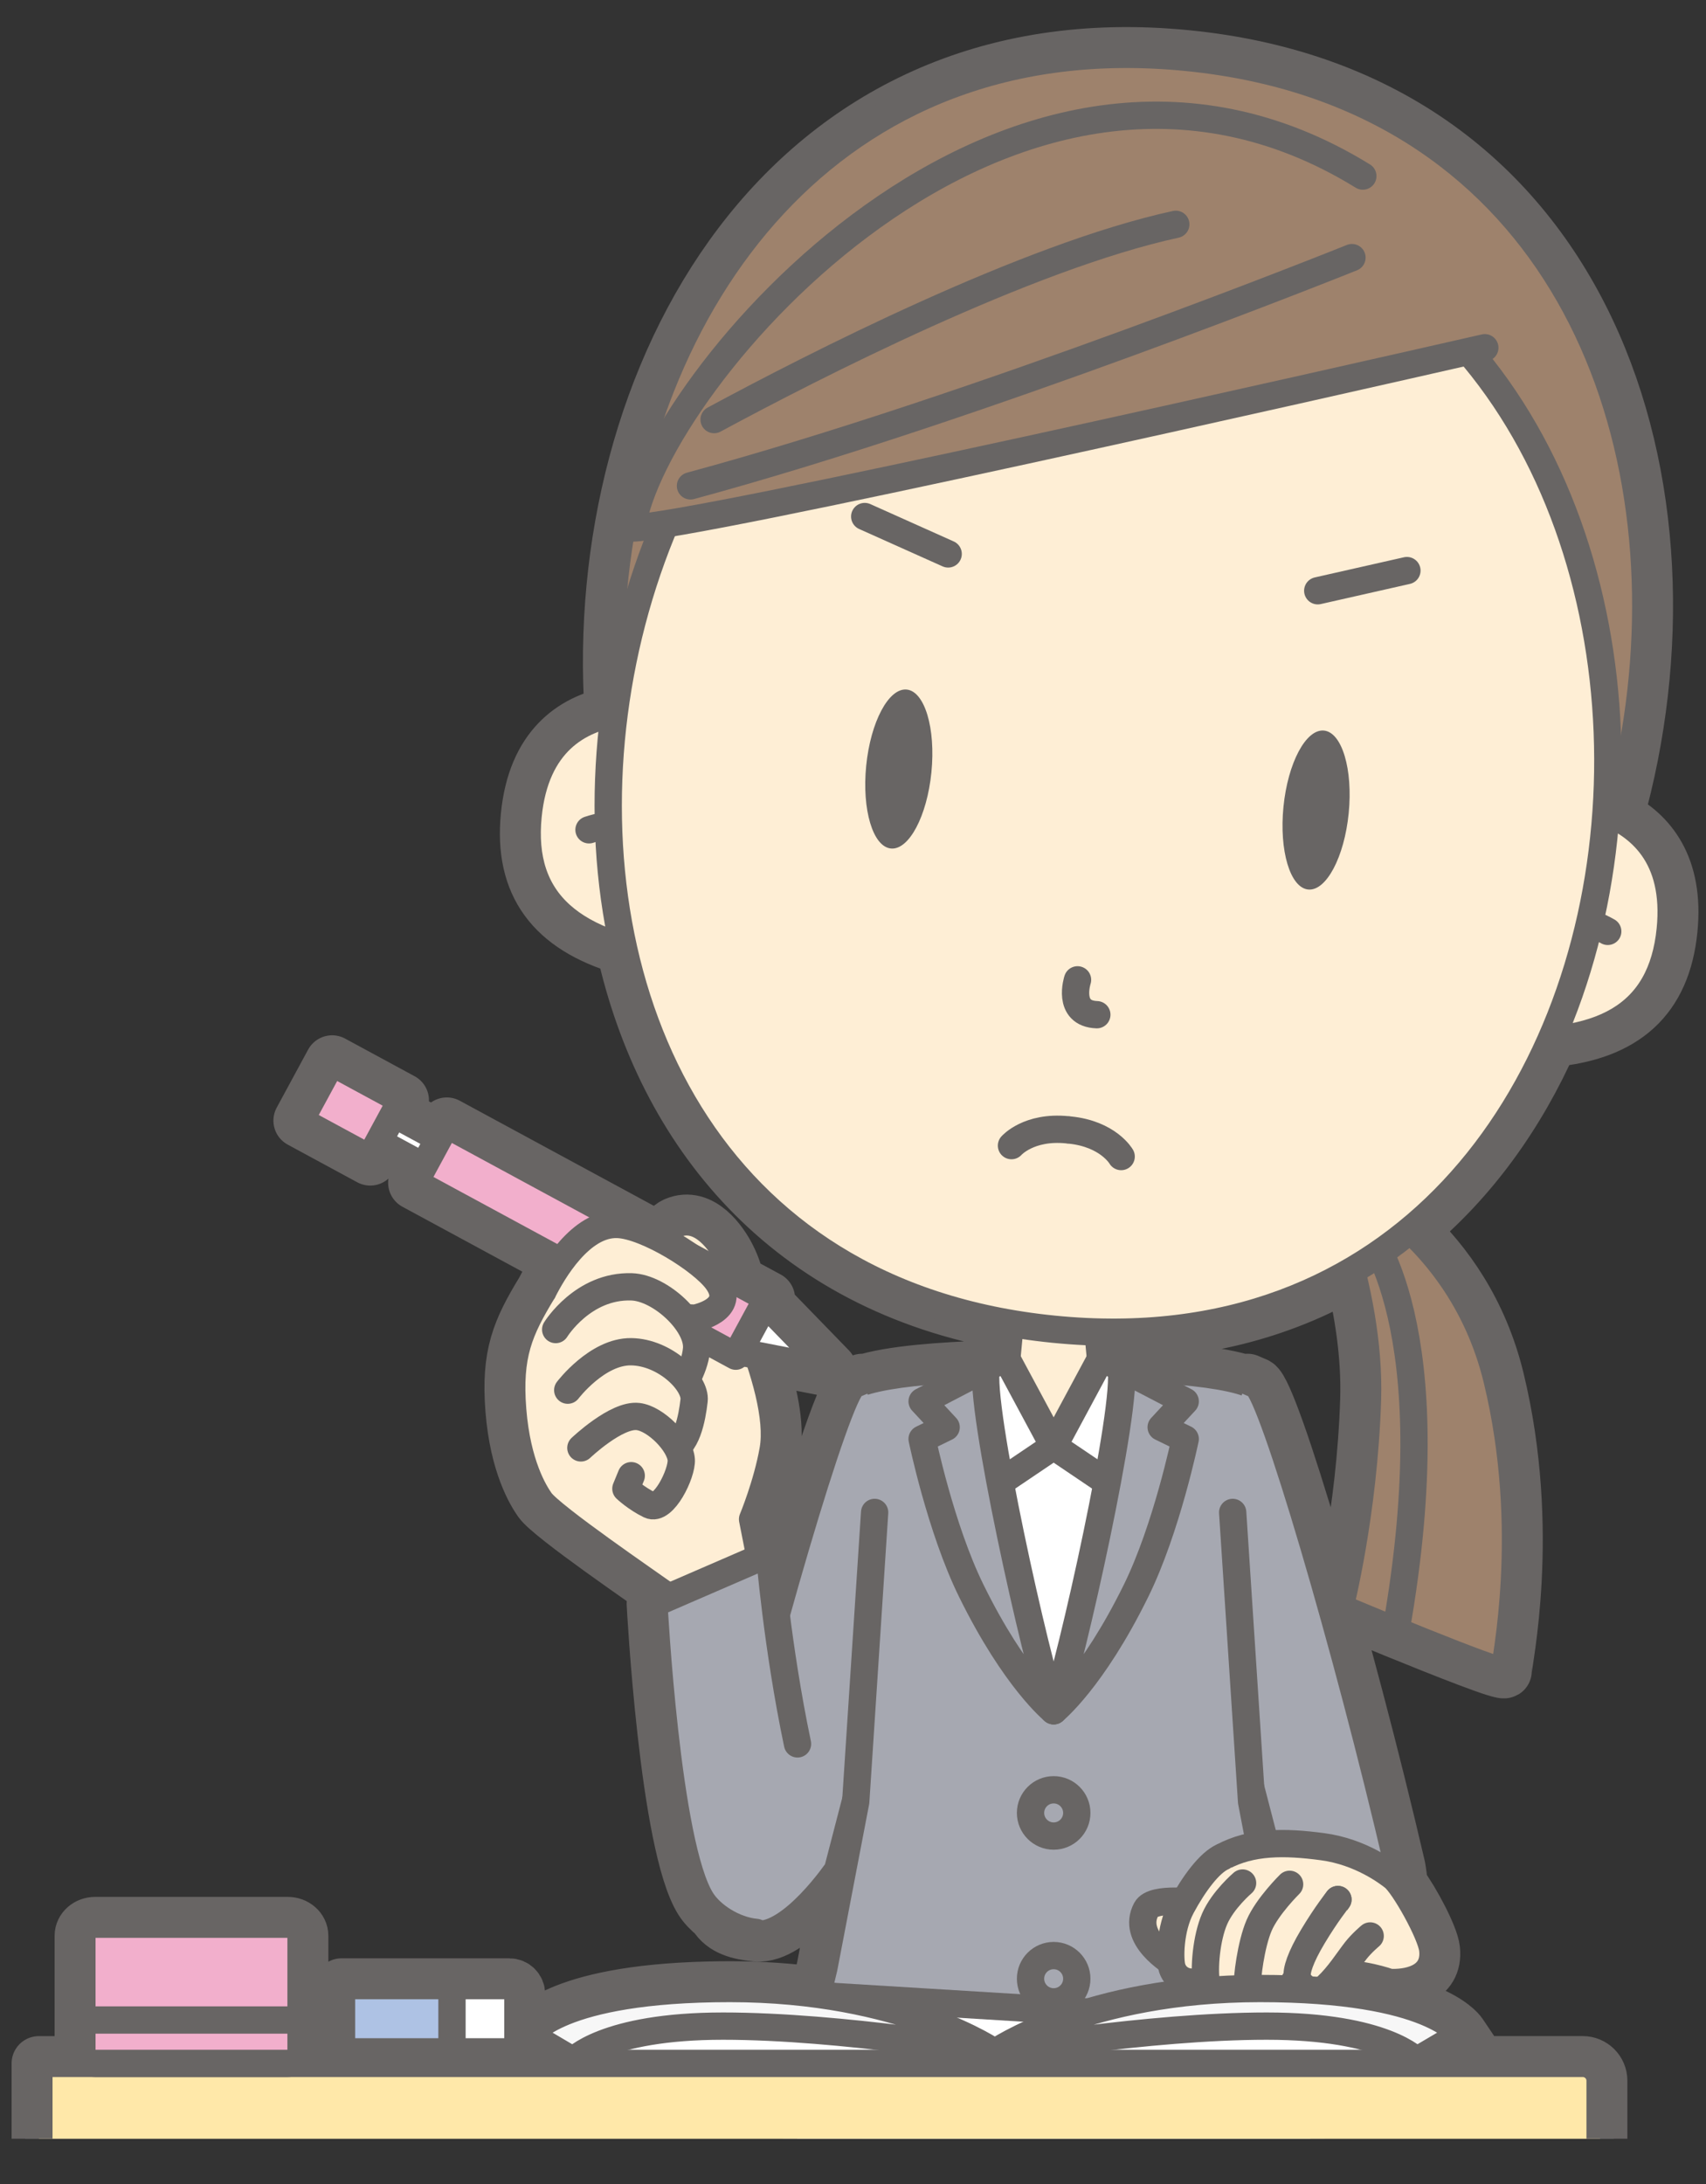 <?xml version="1.0" encoding="utf-8"?>
<!-- Generator: Adobe Illustrator 13.0.0, SVG Export Plug-In . SVG Version: 6.00 Build 14948)  -->
<!DOCTYPE svg PUBLIC "-//W3C//DTD SVG 1.1//EN" "http://www.w3.org/Graphics/SVG/1.1/DTD/svg11.dtd">
<svg version="1.1" id="レイヤー_1" xmlns="http://www.w3.org/2000/svg" xmlns:xlink="http://www.w3.org/1999/xlink" x="0px"
	 y="0px" width="250px" height="320px" viewBox="0 0 250 320" enable-background="new 0 0 250 320" xml:space="preserve">
<rect x="0" y="0" width="250" height="320" fill="#333333" stroke="none"/>
<g>
	<defs>
		<rect id="SVGID_1_" x="-70.988" y="-112.002" width="450.787" height="425.367"/>
	</defs>
	<clipPath id="SVGID_2_">
		<use xlink:href="#SVGID_1_"  overflow="visible"/>
	</clipPath>
	<g id="胸部首_64_" clip-path="url(#SVGID_2_)">
		<g id="服前_720_">
		</g>
		<g id="胸部_x30FB_首_215_">
		</g>
	</g>
	<g id="斜め胸部首_2" clip-path="url(#SVGID_2_)">
		<g id="斜め走る女胸部_83_">
		</g>
		<g id="斜め胸部首_5_">
		</g>
	</g>
	<g id="胸部首_63_" clip-path="url(#SVGID_2_)">
		<g id="服前_719_">
		</g>
		<g id="胸部_x30FB_首_214_">
		</g>
	</g>
	<g id="胸部首_62_" clip-path="url(#SVGID_2_)">
		<g id="服前_718_">
		</g>
		<g id="胸部_x30FB_首_213_">
		</g>
	</g>
	<g id="胸部首_61_" clip-path="url(#SVGID_2_)">
		<g id="服前_717_">
		</g>
		<g id="胸部_x30FB_首_212_">
		</g>
	</g>
	<g id="胸部首_60_" clip-path="url(#SVGID_2_)">
		<g id="服前_716_">
		</g>
		<g id="胸部_x30FB_首_211_">
		</g>
	</g>
	<g id="胸部首_59_" clip-path="url(#SVGID_2_)">
		<g id="服前_715_">
		</g>
		<g id="胸部_x30FB_首_210_">
		</g>
	</g>
	<g id="胸部首_58_" clip-path="url(#SVGID_2_)">
		<g id="服前_714_">
		</g>
		<g id="胸部_x30FB_首_209_">
		</g>
	</g>
	<g id="胸部首_57_" clip-path="url(#SVGID_2_)">
		<g id="服前_713_">
		</g>
		<g id="胸部_x30FB_首_208_">
		</g>
	</g>
	<g id="胸部首_56_" clip-path="url(#SVGID_2_)">
		<g id="服前_712_">
		</g>
		<g id="胸部_x30FB_首_207_">
		</g>
	</g>
	<g id="胸部首_55_" clip-path="url(#SVGID_2_)">
		<g id="服前_711_">
		</g>
		<g id="胸部_x30FB_首_206_">
		</g>
	</g>
	<g id="胸部首_54_" clip-path="url(#SVGID_2_)">
		<g id="服前_710_">
		</g>
		<g id="胸部_x30FB_首_205_">
		</g>
	</g>
	<g id="胸部首_53_" clip-path="url(#SVGID_2_)">
		<g id="服前_709_">
		</g>
		<g id="胸部_x30FB_首_204_">
		</g>
	</g>
	<g id="胸部首_52_" clip-path="url(#SVGID_2_)">
		<g id="服前_708_">
		</g>
		<g id="胸部_x30FB_首_203_">
		</g>
	</g>
	<g id="胸部首_51_" clip-path="url(#SVGID_2_)">
		<g id="服前_707_">
		</g>
		<g id="胸部_x30FB_首_202_">
		</g>
	</g>
	<g id="胸部首_50_" clip-path="url(#SVGID_2_)">
		<g id="服前_706_">
		</g>
		<g id="胸部_x30FB_首_201_">
		</g>
	</g>
	<g id="胸部首_49_" clip-path="url(#SVGID_2_)">
		<g id="服前_705_">
		</g>
		<g id="胸部_x30FB_首_200_">
		</g>
	</g>
	<g id="胸部首_48_" clip-path="url(#SVGID_2_)">
		<g id="服前_704_">
		</g>
		<g id="胸部_x30FB_首_199_">
		</g>
	</g>
	<g id="胸部首_47_" clip-path="url(#SVGID_2_)">
		<g id="服前_703_">
		</g>
		<g id="胸部_x30FB_首_198_">
		</g>
	</g>
	<g id="胸部首_46_" clip-path="url(#SVGID_2_)">
		<g id="服前_702_">
		</g>
		<g id="胸部_x30FB_首_197_">
		</g>
	</g>
	<g id="胸部首_45_" clip-path="url(#SVGID_2_)">
		<g id="服前_701_">
		</g>
		<g id="胸部_x30FB_首_196_">
		</g>
	</g>
	<g id="胸部首_44_" clip-path="url(#SVGID_2_)">
		<g id="服前_700_">
		</g>
		<g id="胸部_x30FB_首_195_">
		</g>
	</g>
	<g id="胸部首_43_" clip-path="url(#SVGID_2_)">
		<g id="服前_699_">
		</g>
		<g id="胸部_x30FB_首_194_">
		</g>
	</g>
	<g id="胸部首_42_" clip-path="url(#SVGID_2_)">
		<g id="服前_698_">
		</g>
		<g id="胸部_x30FB_首_193_">
		</g>
	</g>
	<g id="胸部首_41_" clip-path="url(#SVGID_2_)">
		<g id="服前_697_">
		</g>
		<g id="胸部_x30FB_首_192_">
		</g>
	</g>
	<g id="胸部首_40_" clip-path="url(#SVGID_2_)">
		<g id="服前_696_">
		</g>
		<g id="胸部_x30FB_首_191_">
		</g>
	</g>
	<g id="胸部首_39_" clip-path="url(#SVGID_2_)">
		<g id="服前_695_">
		</g>
		<g id="胸部_x30FB_首_190_">
		</g>
	</g>
	<g id="胸部首_38_" clip-path="url(#SVGID_2_)">
		<g id="服前_694_">
		</g>
		<g id="胸部_x30FB_首_189_">
		</g>
	</g>
	<g id="胸部首_37_" clip-path="url(#SVGID_2_)">
		<g id="服前_693_">
		</g>
		<g id="胸部_x30FB_首_188_">
		</g>
	</g>
	<g id="胸部首_36_" clip-path="url(#SVGID_2_)">
		<g id="服前_692_">
		</g>
		<g id="胸部_x30FB_首_187_">
		</g>
	</g>
	<g id="胸部首_35_" clip-path="url(#SVGID_2_)">
		<g id="服前_691_">
		</g>
		<g id="胸部_x30FB_首_186_">
		</g>
	</g>
	<g id="胸部首_34_" clip-path="url(#SVGID_2_)">
		<g id="服前_690_">
		</g>
		<g id="胸部_x30FB_首_185_">
		</g>
	</g>
	<g id="胸部首_33_" clip-path="url(#SVGID_2_)">
		<g id="服前_689_">
		</g>
		<g id="胸部_x30FB_首_184_">
		</g>
	</g>
	<g id="胸部首_32_" clip-path="url(#SVGID_2_)">
		<g id="服前_688_">
		</g>
		<g id="胸部_x30FB_首_183_">
		</g>
	</g>
	<g id="胸部首_31_" clip-path="url(#SVGID_2_)">
		<g id="服前_687_">
		</g>
		<g id="胸部_x30FB_首_182_">
		</g>
	</g>
	<g id="胸部首_30_" clip-path="url(#SVGID_2_)">
		<g id="服前_686_">
		</g>
		<g id="胸部_x30FB_首_181_">
		</g>
	</g>
	<g id="胸部首_29_" clip-path="url(#SVGID_2_)">
		<g id="服前_685_">
		</g>
		<g id="胸部_x30FB_首_180_">
		</g>
	</g>
	<g id="胸部首_28_" clip-path="url(#SVGID_2_)">
		<g id="服前_684_">
		</g>
		<g id="胸部_x30FB_首_179_">
		</g>
	</g>
	<g id="胸部首_27_" clip-path="url(#SVGID_2_)">
		<g id="服前_683_">
		</g>
		<g id="胸部_x30FB_首_178_">
		</g>
	</g>
	<g id="胸部首_26_" clip-path="url(#SVGID_2_)">
		<g id="服前_682_">
		</g>
		<g id="胸部_x30FB_首_177_">
		</g>
	</g>
	<g id="胸部首_25_" clip-path="url(#SVGID_2_)">
		<g id="服前_681_">
		</g>
		<g id="胸部_x30FB_首_176_">
		</g>
	</g>
	<g id="胸部首_24_" clip-path="url(#SVGID_2_)">
		<g id="服前_680_">
		</g>
		<g id="胸部_x30FB_首_175_">
		</g>
	</g>
	<g id="胸部首_23_" clip-path="url(#SVGID_2_)">
		<g id="服前_679_">
		</g>
		<g id="胸部_x30FB_首_174_">
		</g>
	</g>
	<g id="胸部首_22_" clip-path="url(#SVGID_2_)">
		<g id="服前_678_">
		</g>
		<g id="胸部_x30FB_首_173_">
		</g>
	</g>
	<g id="胸部首_21_" clip-path="url(#SVGID_2_)">
		<g id="服前_677_">
		</g>
		<g id="胸部_x30FB_首_172_">
		</g>
	</g>
	<g id="胸部首_20_" clip-path="url(#SVGID_2_)">
		<g id="服前_676_">
		</g>
		<g id="胸部_x30FB_首_171_">
		</g>
	</g>
	<g id="胸部首_19_" clip-path="url(#SVGID_2_)">
		<g id="服前_675_">
		</g>
		<g id="胸部_x30FB_首_170_">
		</g>
	</g>
	<g id="胸部首_18_" clip-path="url(#SVGID_2_)">
		<g id="服前_674_">
		</g>
		<g id="胸部_x30FB_首_169_">
		</g>
	</g>
	<g id="胸部首_17_" clip-path="url(#SVGID_2_)">
		<g id="服前_673_">
		</g>
		<g id="胸部_x30FB_首_168_">
		</g>
	</g>
	<g id="胸部首_16_" clip-path="url(#SVGID_2_)">
		<g id="服前_672_">
		</g>
		<g id="胸部_x30FB_首_167_">
		</g>
	</g>
	<g id="胸部首_15_" clip-path="url(#SVGID_2_)">
		<g id="服前_671_">
		</g>
		<g id="胸部_x30FB_首_166_">
		</g>
	</g>
	<g id="胸部首_14_" clip-path="url(#SVGID_2_)">
		<g id="服前_670_">
		</g>
		<g id="胸部_x30FB_首_165_">
		</g>
	</g>
	<g id="胸部首_13_" clip-path="url(#SVGID_2_)">
		<g id="服前_669_">
		</g>
		<g id="胸部_x30FB_首_164_">
		</g>
	</g>
	<g id="胸部首_12_" clip-path="url(#SVGID_2_)">
		<g id="服前_668_">
		</g>
		<g id="胸部_x30FB_首_163_">
		</g>
	</g>
	<g id="胸部首_11_" clip-path="url(#SVGID_2_)">
		<g id="服前_667_">
		</g>
		<g id="胸部_x30FB_首_162_">
		</g>
	</g>
	<g id="胸部首_10_" clip-path="url(#SVGID_2_)">
		<g id="服前_666_">
		</g>
		<g id="胸部_x30FB_首_161_">
		</g>
	</g>
	<g id="胸部首_9_" clip-path="url(#SVGID_2_)">
		<g id="服前_665_">
		</g>
		<g id="胸部_x30FB_首_160_">
		</g>
	</g>
	<g id="胸部首_8_" clip-path="url(#SVGID_2_)">
		<g id="服前_664_">
		</g>
		<g id="胸部_x30FB_首_159_">
		</g>
	</g>
	<g id="胸部首_7_" clip-path="url(#SVGID_2_)">
		<g id="服前_663_">
		</g>
		<g id="胸部_x30FB_首_158_">
		</g>
	</g>
	<g id="胸部首_6_" clip-path="url(#SVGID_2_)">
		<g id="服前_662_">
		</g>
		<g id="胸部_x30FB_首_157_">
		</g>
	</g>
	<g id="胸部首_5_" clip-path="url(#SVGID_2_)">
		<g id="服前_661_">
		</g>
		<g id="胸部_x30FB_首_156_">
		</g>
	</g>
	<g id="胸部首_4_" clip-path="url(#SVGID_2_)">
		<g id="服前_660_">
		</g>
		<g id="胸部_x30FB_首_155_">
		</g>
	</g>
	<g id="胸部首_3_" clip-path="url(#SVGID_2_)">
		<g id="服前_659_">
		</g>
		<g id="胸部_x30FB_首_154_">
		</g>
	</g>
	<g id="胸部首_2_" clip-path="url(#SVGID_2_)">
		<g id="服前_658_">
		</g>
		<g id="胸部_x30FB_首_153_">
		</g>
	</g>
	<g id="斜め胸部首" clip-path="url(#SVGID_2_)">
		<g id="斜め走る女胸部">
		</g>
	</g>
	<g id="胸部首_1_" clip-path="url(#SVGID_2_)">
		<g id="服前_657_">
		</g>
		<g id="胸部_x30FB_首_152_">
		</g>
	</g>
	<g id="胸部首" clip-path="url(#SVGID_2_)">
		<g id="服前_656_">
		</g>
		<g id="胸部_x30FB_首_151_">
		</g>
	</g>
	<g id="ズボン右足上げ大_6_" clip-path="url(#SVGID_2_)">
		<g id="ズボン右足上げ_28_">
		</g>
		<g id="ズボン閉じてる_79_">
		</g>
		<g id="腹部_x30FB_ズボン_x30FB_スカート_510_">
		</g>
		<g id="脚_3632_">
		</g>
	</g>
	<g id="ズボン右足上げ大_5_" clip-path="url(#SVGID_2_)">
		<g id="ズボン右足上げ_27_">
		</g>
		<g id="ズボン閉じてる_78_">
		</g>
		<g id="腹部_x30FB_ズボン_x30FB_スカート_509_">
		</g>
		<g id="脚_3631_">
		</g>
	</g>
	<g id="ズボン右足上げ大_4_" clip-path="url(#SVGID_2_)">
		<g id="ズボン右足上げ_26_">
		</g>
		<g id="ズボン閉じてる_77_">
		</g>
		<g id="腹部_x30FB_ズボン_x30FB_スカート_508_">
		</g>
		<g id="脚_3630_">
		</g>
	</g>
	<g id="ズボン右足上げ大_3_" clip-path="url(#SVGID_2_)">
		<g id="ズボン右足上げ_25_">
		</g>
		<g id="ズボン閉じてる_76_">
		</g>
		<g id="腹部_x30FB_ズボン_x30FB_スカート_507_">
		</g>
		<g id="脚_3629_">
		</g>
	</g>
	<g id="ズボン右足上げ大_2_" clip-path="url(#SVGID_2_)">
		<g id="ズボン右足上げ_24_">
		</g>
		<g id="ズボン閉じてる_74_">
		</g>
		<g id="腹部_x30FB_ズボン_x30FB_スカート_506_">
		</g>
		<g id="脚_3628_">
		</g>
	</g>
	<g id="ズボン開いてる_4_" clip-path="url(#SVGID_2_)">
		<g id="ズボン閉じてる_73_">
		</g>
		<g id="脚_3627_">
		</g>
		<g id="腹部_x30FB_ズボン_x30FB_スカート_505_">
		</g>
	</g>
	<g id="ズボン開いてる_3_" clip-path="url(#SVGID_2_)">
		<g id="ズボン閉じてる_72_">
		</g>
		<g id="脚_3626_">
		</g>
		<g id="腹部_x30FB_ズボン_x30FB_スカート_504_">
		</g>
	</g>
	<g id="ズボン開いてる_2_" clip-path="url(#SVGID_2_)">
		<g id="ズボン閉じてる_71_">
		</g>
		<g id="脚_3625_">
		</g>
		<g id="腹部_x30FB_ズボン_x30FB_スカート_503_">
		</g>
	</g>
	<g id="ズボン開いてる_1_" clip-path="url(#SVGID_2_)">
		<g id="ズボン閉じてる_70_">
		</g>
		<g id="脚_3624_">
		</g>
		<g id="腹部_x30FB_ズボン_x30FB_スカート_502_">
		</g>
	</g>
	<g id="ズボン座ってる_6_" clip-path="url(#SVGID_2_)">
		<g id="脚_3623_">
		</g>
		<g id="腹部_x30FB_ズボン_x30FB_スカート_501_">
		</g>
	</g>
	<g id="ズボン座ってる_5_" clip-path="url(#SVGID_2_)">
		<g id="脚_3622_">
		</g>
		<g id="腹部_x30FB_ズボン_x30FB_スカート_500_">
		</g>
	</g>
	<g id="ズボン座ってる_4_" clip-path="url(#SVGID_2_)">
		<g id="脚_3621_">
		</g>
		<g id="腹部_x30FB_ズボン_x30FB_スカート_499_">
		</g>
	</g>
	<g id="ズボン座ってる_3_" clip-path="url(#SVGID_2_)">
		<g id="脚_3620_">
		</g>
		<g id="腹部_x30FB_ズボン_x30FB_スカート_498_">
		</g>
	</g>
	<g id="ズボン開いてる" clip-path="url(#SVGID_2_)">
		<g id="ズボン閉じてる_49_">
		</g>
		<g id="脚_3619_">
		</g>
		<g id="腹部_x30FB_ズボン_x30FB_スカート_497_">
		</g>
	</g>
	<g id="ズボン右足上げ大_1_" clip-path="url(#SVGID_2_)">
		<g id="ズボン右足上げ_23_">
		</g>
		<g id="ズボン閉じてる_42_">
		</g>
		<g id="腹部_x30FB_ズボン_x30FB_スカート_496_">
		</g>
		<g id="脚_3618_">
		</g>
	</g>
	<g id="ズボン座ってる_2_" clip-path="url(#SVGID_2_)">
		<g id="脚_3617_">
		</g>
		<g id="腹部_x30FB_ズボン_x30FB_スカート_495_">
		</g>
	</g>
	<g id="ズボン右足上げ大" clip-path="url(#SVGID_2_)">
		<g id="ズボン右足上げ">
		</g>
		<g id="ズボン閉じてる_35_">
		</g>
		<g id="腹部_x30FB_ズボン_x30FB_スカート_494_">
		</g>
		<g id="脚_3616_">
		</g>
	</g>
	<g id="ズボン座ってる_1_" clip-path="url(#SVGID_2_)">
		<g id="脚_3615_">
		</g>
		<g id="腹部_x30FB_ズボン_x30FB_スカート_493_">
		</g>
	</g>
	<g id="ズボン座ってる_2_4_" clip-path="url(#SVGID_2_)">
		<g id="脚_3614_">
		</g>
		<g id="腹部_x30FB_ズボン_x30FB_スカート_492_">
		</g>
	</g>
	<g id="ズボン座ってる_2_3_" clip-path="url(#SVGID_2_)">
		<g id="脚_3613_">
		</g>
		<g id="腹部_x30FB_ズボン_x30FB_スカート_491_">
		</g>
	</g>
	<g id="ズボン座ってる_2_2_" clip-path="url(#SVGID_2_)">
		<g id="脚_3612_">
		</g>
		<g id="腹部_x30FB_ズボン_x30FB_スカート_490_">
		</g>
	</g>
	<g id="ズボン座ってる_2_1_" clip-path="url(#SVGID_2_)">
		<g id="脚_3611_">
		</g>
		<g id="腹部_x30FB_ズボン_x30FB_スカート_489_">
		</g>
	</g>
	<g id="ズボン座ってる_2" clip-path="url(#SVGID_2_)">
		<g id="脚_3610_">
		</g>
		<g id="腹部_x30FB_ズボン_x30FB_スカート_488_">
		</g>
	</g>
	<g id="腹部-立つ_196_" clip-path="url(#SVGID_2_)">
		<g id="服前_655_">
		</g>
		<g id="腹部_x30FB_ズボン_x30FB_スカート_487_">
		</g>
	</g>
	<g id="腹部-立つ_195_" clip-path="url(#SVGID_2_)">
		<g id="服前_654_">
		</g>
		<g id="腹部_x30FB_ズボン_x30FB_スカート_482_">
		</g>
	</g>
	<g id="腹部-立つ_194_" clip-path="url(#SVGID_2_)">
		<g id="服前_653_">
		</g>
		<g id="腹部_x30FB_ズボン_x30FB_スカート_481_">
		</g>
	</g>
	<g id="腹部-立つ_193_" clip-path="url(#SVGID_2_)">
		<g id="服前_652_">
		</g>
		<g id="腹部_x30FB_ズボン_x30FB_スカート_480_">
		</g>
	</g>
	<g id="腹部-立つ_192_" clip-path="url(#SVGID_2_)">
		<g id="服前_651_">
		</g>
		<g id="腹部_x30FB_ズボン_x30FB_スカート_479_">
		</g>
	</g>
	<g id="腹部-立つ_191_" clip-path="url(#SVGID_2_)">
		<g id="服前_650_">
		</g>
		<g id="腹部_x30FB_ズボン_x30FB_スカート_478_">
		</g>
	</g>
	<g id="腹部-立つ_190_" clip-path="url(#SVGID_2_)">
		<g id="服前_649_">
		</g>
		<g id="腹部_x30FB_ズボン_x30FB_スカート_477_">
		</g>
	</g>
	<g id="腹部-立つ_189_" clip-path="url(#SVGID_2_)">
		<g id="服前_648_">
		</g>
		<g id="腹部_x30FB_ズボン_x30FB_スカート_476_">
		</g>
	</g>
	<g id="腹部-立つ_188_" clip-path="url(#SVGID_2_)">
		<g id="服前_647_">
		</g>
		<g id="腹部_x30FB_ズボン_x30FB_スカート_475_">
		</g>
	</g>
	<g id="腹部-立つ_187_" clip-path="url(#SVGID_2_)">
		<g id="服前_646_">
		</g>
		<g id="腹部_x30FB_ズボン_x30FB_スカート_474_">
		</g>
	</g>
	<g id="腹部-立つ_186_" clip-path="url(#SVGID_2_)">
		<g id="服前_645_">
		</g>
		<g id="腹部_x30FB_ズボン_x30FB_スカート_473_">
		</g>
	</g>
	<g id="腹部-立つ_185_" clip-path="url(#SVGID_2_)">
		<g id="服前_644_">
		</g>
		<g id="腹部_x30FB_ズボン_x30FB_スカート_472_">
		</g>
	</g>
	<g id="腹部-立つ_184_" clip-path="url(#SVGID_2_)">
		<g id="服前_643_">
		</g>
		<g id="腹部_x30FB_ズボン_x30FB_スカート_471_">
		</g>
	</g>
	<g id="腹部-立つ_183_" clip-path="url(#SVGID_2_)">
		<g id="服前_642_">
		</g>
		<g id="腹部_x30FB_ズボン_x30FB_スカート_470_">
		</g>
	</g>
	<g id="腹部-立つ_182_" clip-path="url(#SVGID_2_)">
		<g id="服前_641_">
		</g>
		<g id="腹部_x30FB_ズボン_x30FB_スカート_469_">
		</g>
	</g>
	<g id="腹部-立つ_181_" clip-path="url(#SVGID_2_)">
		<g id="服前_640_">
		</g>
		<g id="腹部_x30FB_ズボン_x30FB_スカート_468_">
		</g>
	</g>
	<g id="腹部-立つ_180_" clip-path="url(#SVGID_2_)">
		<g id="服前_639_">
		</g>
		<g id="腹部_x30FB_ズボン_x30FB_スカート_467_">
		</g>
	</g>
	<g id="腹部-立つ_179_" clip-path="url(#SVGID_2_)">
		<g id="服前_638_">
		</g>
		<g id="腹部_x30FB_ズボン_x30FB_スカート_466_">
		</g>
	</g>
	<g id="腹部-立つ_178_" clip-path="url(#SVGID_2_)">
		<g id="服前_637_">
		</g>
		<g id="腹部_x30FB_ズボン_x30FB_スカート_465_">
		</g>
	</g>
	<g id="腹部-立つ_177_" clip-path="url(#SVGID_2_)">
		<g id="服前_636_">
		</g>
		<g id="腹部_x30FB_ズボン_x30FB_スカート_464_">
		</g>
	</g>
	<g id="腹部-立つ_176_" clip-path="url(#SVGID_2_)">
		<g id="服前_635_">
		</g>
		<g id="腹部_x30FB_ズボン_x30FB_スカート_463_">
		</g>
	</g>
	<g id="腹部-立つ_175_" clip-path="url(#SVGID_2_)">
		<g id="服前_634_">
		</g>
		<g id="腹部_x30FB_ズボン_x30FB_スカート_462_">
		</g>
	</g>
	<g id="腹部-立つ_174_" clip-path="url(#SVGID_2_)">
		<g id="服前_633_">
		</g>
		<g id="腹部_x30FB_ズボン_x30FB_スカート_461_">
		</g>
	</g>
	<g id="腹部-立つ_173_" clip-path="url(#SVGID_2_)">
		<g id="服前_632_">
		</g>
		<g id="腹部_x30FB_ズボン_x30FB_スカート_460_">
		</g>
	</g>
	<g id="腹部-立つ_172_" clip-path="url(#SVGID_2_)">
		<g id="服前_631_">
		</g>
		<g id="腹部_x30FB_ズボン_x30FB_スカート_459_">
		</g>
	</g>
	<g id="腹部-立つ_171_" clip-path="url(#SVGID_2_)">
		<g id="服前_630_">
		</g>
		<g id="腹部_x30FB_ズボン_x30FB_スカート_458_">
		</g>
	</g>
	<g id="腹部-立つ_170_" clip-path="url(#SVGID_2_)">
		<g id="服前_629_">
		</g>
		<g id="腹部_x30FB_ズボン_x30FB_スカート_457_">
		</g>
	</g>
	<g id="腹部-立つ_169_" clip-path="url(#SVGID_2_)">
		<g id="服前_628_">
		</g>
		<g id="腹部_x30FB_ズボン_x30FB_スカート_456_">
		</g>
	</g>
	<g id="腹部-立つ_168_" clip-path="url(#SVGID_2_)">
		<g id="服前_627_">
		</g>
		<g id="腹部_x30FB_ズボン_x30FB_スカート_455_">
		</g>
	</g>
	<g id="腹部-立つ_167_" clip-path="url(#SVGID_2_)">
		<g id="服前_626_">
		</g>
		<g id="腹部_x30FB_ズボン_x30FB_スカート_454_">
		</g>
	</g>
	<g id="腹部-立つ_166_" clip-path="url(#SVGID_2_)">
		<g id="服前_625_">
		</g>
		<g id="腹部_x30FB_ズボン_x30FB_スカート_453_">
		</g>
	</g>
	<g id="腹部-立つ_165_" clip-path="url(#SVGID_2_)">
		<g id="服前_624_">
		</g>
		<g id="腹部_x30FB_ズボン_x30FB_スカート_452_">
		</g>
	</g>
	<g id="腹部-立つ_164_" clip-path="url(#SVGID_2_)">
		<g id="服前_623_">
		</g>
		<g id="腹部_x30FB_ズボン_x30FB_スカート_451_">
		</g>
	</g>
	<g id="腹部-立つ_163_" clip-path="url(#SVGID_2_)">
		<g id="服前_622_">
		</g>
		<g id="腹部_x30FB_ズボン_x30FB_スカート_450_">
		</g>
	</g>
	<g id="腹部-立つ_162_" clip-path="url(#SVGID_2_)">
		<g id="服前_621_">
		</g>
		<g id="腹部_x30FB_ズボン_x30FB_スカート_449_">
		</g>
	</g>
	<g id="腹部-立つ_161_" clip-path="url(#SVGID_2_)">
		<g id="服前_620_">
		</g>
		<g id="腹部_x30FB_ズボン_x30FB_スカート_448_">
		</g>
	</g>
	<g id="腹部-立つ_160_" clip-path="url(#SVGID_2_)">
		<g id="服前_619_">
		</g>
		<g id="腹部_x30FB_ズボン_x30FB_スカート_447_">
		</g>
	</g>
	<g id="腹部-立つ_159_" clip-path="url(#SVGID_2_)">
		<g id="服前_618_">
		</g>
		<g id="腹部_x30FB_ズボン_x30FB_スカート_446_">
		</g>
	</g>
	<g id="腹部-立つ_158_" clip-path="url(#SVGID_2_)">
		<g id="服前_617_">
		</g>
		<g id="腹部_x30FB_ズボン_x30FB_スカート_445_">
		</g>
	</g>
	<g id="腹部-立つ_157_" clip-path="url(#SVGID_2_)">
		<g id="服前_616_">
		</g>
		<g id="腹部_x30FB_ズボン_x30FB_スカート_444_">
		</g>
	</g>
	<g id="腹部-立つ_156_" clip-path="url(#SVGID_2_)">
		<g id="服前_615_">
		</g>
		<g id="腹部_x30FB_ズボン_x30FB_スカート_443_">
		</g>
	</g>
	<g id="腹部-立つ_155_" clip-path="url(#SVGID_2_)">
		<g id="服前_614_">
		</g>
		<g id="腹部_x30FB_ズボン_x30FB_スカート_442_">
		</g>
	</g>
	<g id="腹部-立つ_154_" clip-path="url(#SVGID_2_)">
		<g id="服前_613_">
		</g>
		<g id="腹部_x30FB_ズボン_x30FB_スカート_436_">
		</g>
	</g>
	<g id="腹部-立つ_153_" clip-path="url(#SVGID_2_)">
		<g id="服前_612_">
		</g>
		<g id="腹部_x30FB_ズボン_x30FB_スカート_435_">
		</g>
	</g>
	<g id="腹部-立つ_152_" clip-path="url(#SVGID_2_)">
		<g id="服前_611_">
		</g>
		<g id="腹部_x30FB_ズボン_x30FB_スカート_434_">
		</g>
	</g>
	<g id="腹部-立つ_151_" clip-path="url(#SVGID_2_)">
		<g id="服前_610_">
		</g>
		<g id="腹部_x30FB_ズボン_x30FB_スカート_433_">
		</g>
	</g>
	<g id="腹部-立つ_150_" clip-path="url(#SVGID_2_)">
		<g id="服前_609_">
		</g>
		<g id="腹部_x30FB_ズボン_x30FB_スカート_432_">
		</g>
	</g>
	<g id="腹部-立つ_149_" clip-path="url(#SVGID_2_)">
		<g id="服前_608_">
		</g>
		<g id="腹部_x30FB_ズボン_x30FB_スカート_431_">
		</g>
	</g>
	<g id="腹部-立つ_148_" clip-path="url(#SVGID_2_)">
		<g id="服前_607_">
		</g>
		<g id="腹部_x30FB_ズボン_x30FB_スカート_430_">
		</g>
	</g>
	<g id="腹部-立つ_147_" clip-path="url(#SVGID_2_)">
		<g id="服前_605_">
		</g>
		<g id="腹部_x30FB_ズボン_x30FB_スカート_427_">
		</g>
	</g>
	<g id="腹部-立つ_146_" clip-path="url(#SVGID_2_)">
		<g id="服前_604_">
		</g>
		<g id="腹部_x30FB_ズボン_x30FB_スカート_426_">
		</g>
	</g>
	<g id="腹部-立つ_145_" clip-path="url(#SVGID_2_)">
		<g id="服前_603_">
		</g>
		<g id="腹部_x30FB_ズボン_x30FB_スカート_425_">
		</g>
	</g>
	<g id="腹部-立つ_144_" clip-path="url(#SVGID_2_)">
		<g id="服前_602_">
		</g>
		<g id="腹部_x30FB_ズボン_x30FB_スカート_424_">
		</g>
	</g>
	<g id="斜め-腹部_2" clip-path="url(#SVGID_2_)">
		<g id="腹部_7_">
		</g>
	</g>
	<g id="腹部-立つ_143_" clip-path="url(#SVGID_2_)">
		<g id="服前_601_">
		</g>
		<g id="腹部_x30FB_ズボン_x30FB_スカート_423_">
		</g>
	</g>
	<g id="腹部-立つ_142_" clip-path="url(#SVGID_2_)">
		<g id="服前_600_">
		</g>
		<g id="腹部_x30FB_ズボン_x30FB_スカート_422_">
		</g>
	</g>
	<g id="腹部-立つ_141_" clip-path="url(#SVGID_2_)">
		<g id="服前_599_">
		</g>
		<g id="腹部_x30FB_ズボン_x30FB_スカート">
		</g>
	</g>
	<g id="斜め-服前_27_" clip-path="url(#SVGID_2_)">
		<g id="服上_252_">
		</g>
		<g id="服前_598_">
		</g>
		<g id="腹部-立つ_140_">
		</g>
	</g>
	<g id="斜め-服前_26_" clip-path="url(#SVGID_2_)">
		<g id="服上_251_">
		</g>
		<g id="服前_597_">
		</g>
		<g id="腹部-立つ_139_">
		</g>
	</g>
	<g id="斜め-服前_25_" clip-path="url(#SVGID_2_)">
		<g id="服上_250_">
		</g>
		<g id="服前_596_">
		</g>
		<g id="腹部-立つ_138_">
		</g>
	</g>
	<g id="斜め-服前_24_" clip-path="url(#SVGID_2_)">
		<g id="服上_249_">
		</g>
		<g id="服前_595_">
		</g>
		<g id="腹部-立つ_137_">
		</g>
	</g>
	<g id="斜め-服前_23_" clip-path="url(#SVGID_2_)">
		<g id="服上_248_">
		</g>
		<g id="服前_594_">
		</g>
		<g id="腹部-立つ_136_">
		</g>
	</g>
	<g id="斜め-服前_22_" clip-path="url(#SVGID_2_)">
		<g id="服上_247_">
		</g>
		<g id="服前_593_">
		</g>
		<g id="腹部-立つ_135_">
		</g>
	</g>
	<g id="斜め-服前_21_" clip-path="url(#SVGID_2_)">
		<g id="服上_246_">
		</g>
		<g id="服前_592_">
		</g>
		<g id="腹部-立つ_134_">
		</g>
	</g>
	<g id="斜め-服前_20_" clip-path="url(#SVGID_2_)">
		<g id="服上_245_">
		</g>
		<g id="服前_591_">
		</g>
		<g id="腹部-立つ_133_">
		</g>
	</g>
	<g id="斜め-服前_19_" clip-path="url(#SVGID_2_)">
		<g id="服上_244_">
		</g>
		<g id="服前_590_">
		</g>
		<g id="腹部-立つ_132_">
		</g>
	</g>
	<g id="斜め-服前_18_" clip-path="url(#SVGID_2_)">
		<g id="服上_243_">
		</g>
		<g id="服前_589_">
		</g>
		<g id="腹部-立つ_131_">
		</g>
	</g>
	<g id="斜め-服前_17_" clip-path="url(#SVGID_2_)">
		<g id="服上_242_">
		</g>
		<g id="服前_588_">
		</g>
		<g id="腹部-立つ_130_">
		</g>
	</g>
	<g id="斜め-服前_16_" clip-path="url(#SVGID_2_)">
		<g id="服上_241_">
		</g>
		<g id="服前_587_">
		</g>
		<g id="腹部-立つ_129_">
		</g>
	</g>
	<g id="斜め-服前_15_" clip-path="url(#SVGID_2_)">
		<g id="服上_240_">
		</g>
		<g id="服前_586_">
		</g>
		<g id="腹部-立つ_128_">
		</g>
	</g>
	<g id="服前座る_9_" clip-path="url(#SVGID_2_)">
		<g id="服前_585_">
		</g>
		<g id="服_x30FB_前_153_">
		</g>
	</g>
	<g id="服前座る_8_" clip-path="url(#SVGID_2_)">
		<g id="服前_584_">
		</g>
		<g id="服_x30FB_前_152_">
		</g>
	</g>
	<g id="服前座る_7_" clip-path="url(#SVGID_2_)">
		<g id="服前_583_">
		</g>
		<g id="服_x30FB_前_151_">
		</g>
	</g>
	<g id="斜め-服前_14_" clip-path="url(#SVGID_2_)">
		<g id="服上_239_">
		</g>
		<g id="服前_582_">
		</g>
		<g id="腹部-立つ_127_">
		</g>
	</g>
	<g id="斜め-服前_13_" clip-path="url(#SVGID_2_)">
		<g id="服上_238_">
		</g>
		<g id="服前_581_">
		</g>
		<g id="腹部-立つ_126_">
		</g>
	</g>
	<g id="斜め-服前_12_" clip-path="url(#SVGID_2_)">
		<g id="服上_237_">
		</g>
		<g id="服前_580_">
		</g>
		<g id="腹部-立つ_125_">
		</g>
	</g>
	<g id="服前座る_6_" clip-path="url(#SVGID_2_)">
		<g id="服前_579_">
		</g>
		<g id="服_x30FB_前_150_">
		</g>
	</g>
	<g id="服前座る_5_" clip-path="url(#SVGID_2_)">
		<g id="服前_578_">
		</g>
		<g id="服_x30FB_前_149_">
		</g>
	</g>
	<g id="服前座る_4_" clip-path="url(#SVGID_2_)">
		<g id="服前_577_">
		</g>
		<g id="服_x30FB_前_148_">
		</g>
	</g>
	<g id="服前座る_3_" clip-path="url(#SVGID_2_)">
		<g id="服前_576_">
		</g>
		<g id="服_x30FB_前_147_">
		</g>
	</g>
	<g id="服前座る_2_" clip-path="url(#SVGID_2_)">
		<g id="服前_575_">
		</g>
		<g id="服_x30FB_前_146_">
		</g>
	</g>
	<g id="服前座る_1_" clip-path="url(#SVGID_2_)">
		<g id="服前_573_">
		</g>
		<g id="服_x30FB_前_145_">
		</g>
	</g>
	<g id="斜め-服前_11_" clip-path="url(#SVGID_2_)">
		<g id="服上_236_">
		</g>
		<g id="服前_570_">
		</g>
		<g id="腹部-立つ_124_">
		</g>
	</g>
	<g id="斜め-服前_10_" clip-path="url(#SVGID_2_)">
		<g id="服上_235_">
		</g>
		<g id="服前_569_">
		</g>
		<g id="腹部-立つ_123_">
		</g>
	</g>
	<g id="斜め-服前_9_" clip-path="url(#SVGID_2_)">
		<g id="服上_234_">
		</g>
		<g id="服前_568_">
		</g>
		<g id="腹部-立つ_122_">
		</g>
	</g>
	<g id="斜め-服前_8_" clip-path="url(#SVGID_2_)">
		<g id="服上_233_">
		</g>
		<g id="服前_567_">
		</g>
		<g id="腹部-立つ_121_">
		</g>
	</g>
	<g id="斜め-服前_7_" clip-path="url(#SVGID_2_)">
		<g id="服上_232_">
		</g>
		<g id="服前_566_">
		</g>
		<g id="腹部-立つ_120_">
		</g>
	</g>
	<g id="斜め-服前_6_" clip-path="url(#SVGID_2_)">
		<g id="服上_231_">
		</g>
		<g id="服前_565_">
		</g>
		<g id="腹部-立つ_119_">
		</g>
	</g>
	<g id="斜め-服前_5_" clip-path="url(#SVGID_2_)">
		<g id="服上_230_">
		</g>
		<g id="服前_564_">
		</g>
		<g id="腹部-立つ_118_">
		</g>
	</g>
	<g id="斜め-服前_4_" clip-path="url(#SVGID_2_)">
		<g id="服上_229_">
		</g>
		<g id="服前_563_">
		</g>
		<g id="腹部-立つ_117_">
		</g>
	</g>
	<g id="斜め-服前_3_" clip-path="url(#SVGID_2_)">
		<g id="服上_228_">
		</g>
		<g id="服前_562_">
		</g>
		<g id="腹部-立つ_116_">
		</g>
	</g>
	<g id="斜め-服前_2_" clip-path="url(#SVGID_2_)">
		<g id="服上_227_">
		</g>
		<g id="服前_561_">
		</g>
		<g id="腹部-立つ_115_">
		</g>
	</g>
	<g id="斜め-服前_1_" clip-path="url(#SVGID_2_)">
		<g id="服上_226_">
		</g>
		<g id="服前_560_">
		</g>
		<g id="腹部-立つ_114_">
		</g>
	</g>
	<g id="斜め-服前" clip-path="url(#SVGID_2_)">
		<g id="服上">
		</g>
		<g id="服前_559_">
		</g>
		<g id="腹部-立つ">
		</g>
	</g>
	<g id="横輪郭_5_" clip-path="url(#SVGID_2_)">
		<g id="胸部_x30FB_首_150_">
		</g>
	</g>
	<g id="横輪郭_4_" clip-path="url(#SVGID_2_)">
		<g id="胸部_x30FB_首_149_">
		</g>
	</g>
	<g id="横輪郭_3_" clip-path="url(#SVGID_2_)">
		<g id="胸部_x30FB_首_148_">
		</g>
	</g>
	<g id="横輪郭_2_" clip-path="url(#SVGID_2_)">
		<g id="胸部_x30FB_首_147_">
		</g>
	</g>
	<g id="横輪郭_1_" clip-path="url(#SVGID_2_)">
		<g id="胸部_x30FB_首_146_">
		</g>
	</g>
	<g id="横輪郭" clip-path="url(#SVGID_2_)">
		<g id="胸部_x30FB_首_145_">
		</g>
	</g>
	<g id="正面表情目鼻-通常_57_" clip-path="url(#SVGID_2_)">
		<g id="表情_247_">
		</g>
	</g>
	<g id="正面表情眉毛-通常_46_" clip-path="url(#SVGID_2_)">
		<g id="表情_246_">
		</g>
	</g>
	<g id="正面表情口-にっこり_12_" clip-path="url(#SVGID_2_)">
		<g id="表情_239_">
		</g>
	</g>
	<g id="正面表情目鼻-閉じている_5_" clip-path="url(#SVGID_2_)">
		<g id="表情_238_">
		</g>
		<g id="正面表情目-閉じる_5_">
		</g>
	</g>
	<g id="正面表情眉毛-怒る_6_" clip-path="url(#SVGID_2_)">
		<g id="表情_237_">
		</g>
	</g>
	<g id="正面表情目鼻-通常_56_" clip-path="url(#SVGID_2_)">
		<g id="表情_236_">
		</g>
	</g>
	<g id="正面表情口-にっこり_11_" clip-path="url(#SVGID_2_)">
		<g id="表情_235_">
		</g>
	</g>
	<g id="正面表情眉毛-通常_45_" clip-path="url(#SVGID_2_)">
		<g id="表情_268_">
		</g>
	</g>
	<g id="正面表情口-あわわ_2" clip-path="url(#SVGID_2_)">
		<g id="表情_233_">
		</g>
	</g>
	<g id="正面表情目鼻-通常_55_" clip-path="url(#SVGID_2_)">
		<g id="表情_232_">
		</g>
	</g>
	<g id="正面表情目鼻-通常_54_" clip-path="url(#SVGID_2_)">
		<g id="表情_231_">
		</g>
	</g>
	<g id="正面表情目鼻-通常_53_" clip-path="url(#SVGID_2_)">
		<g id="表情_230_">
		</g>
	</g>
	<g id="正面表情目鼻-通常_52_" clip-path="url(#SVGID_2_)">
		<g id="表情_229_">
		</g>
	</g>
	<g id="正面表情目鼻-通常_51_" clip-path="url(#SVGID_2_)">
		<g id="表情_228_">
		</g>
	</g>
	<g id="正面表情目鼻-通常_50_" clip-path="url(#SVGID_2_)">
		<g id="表情_227_">
		</g>
	</g>
	<g id="正面表情目鼻-通常_49_" clip-path="url(#SVGID_2_)">
		<g id="表情_226_">
		</g>
	</g>
	<g id="正面表情目鼻-通常_48_" clip-path="url(#SVGID_2_)">
		<g id="表情_225_">
		</g>
	</g>
	<g id="正面表情目鼻-通常_47_" clip-path="url(#SVGID_2_)">
		<g id="表情_224_">
		</g>
	</g>
	<g id="正面表情目鼻-通常_46_" clip-path="url(#SVGID_2_)">
		<g id="表情_223_">
		</g>
	</g>
	<g id="正面表情目鼻-通常_45_" clip-path="url(#SVGID_2_)">
		<g id="表情_222_">
		</g>
	</g>
	<g id="正面表情目鼻-通常_44_" clip-path="url(#SVGID_2_)">
		<g id="表情_221_">
		</g>
	</g>
	<g id="正面表情目鼻-通常_43_" clip-path="url(#SVGID_2_)">
		<g id="表情_220_">
		</g>
	</g>
	<g id="正面表情目鼻-通常_42_" clip-path="url(#SVGID_2_)">
		<g id="表情_219_">
		</g>
	</g>
	<g id="正面表情目鼻-通常_41_" clip-path="url(#SVGID_2_)">
		<g id="表情_218_">
		</g>
	</g>
	<g id="正面表情目鼻-通常_40_" clip-path="url(#SVGID_2_)">
		<g id="表情_217_">
		</g>
	</g>
	<g id="正面表情目鼻-通常_39_" clip-path="url(#SVGID_2_)">
		<g id="表情_216_">
		</g>
	</g>
	<g id="正面表情目鼻-通常_38_" clip-path="url(#SVGID_2_)">
		<g id="表情_215_">
		</g>
	</g>
	<g id="正面表情目鼻-通常_37_" clip-path="url(#SVGID_2_)">
		<g id="表情_214_">
		</g>
	</g>
	<g id="正面表情目鼻-通常_36_" clip-path="url(#SVGID_2_)">
		<g id="表情_213_">
		</g>
	</g>
	<g id="正面表情目鼻-通常_35_" clip-path="url(#SVGID_2_)">
		<g id="表情_212_">
		</g>
	</g>
	<g id="正面表情目鼻-通常_34_" clip-path="url(#SVGID_2_)">
		<g id="表情_211_">
		</g>
	</g>
	<g id="正面表情目鼻-通常_33_" clip-path="url(#SVGID_2_)">
		<g id="表情_210_">
		</g>
	</g>
	<g id="正面表情目鼻-通常_32_" clip-path="url(#SVGID_2_)">
		<g id="表情_209_">
		</g>
	</g>
	<g id="正面表情目鼻-通常_31_" clip-path="url(#SVGID_2_)">
		<g id="表情_208_">
		</g>
	</g>
	<g id="正面表情目鼻-通常_30_" clip-path="url(#SVGID_2_)">
		<g id="表情_207_">
		</g>
	</g>
	<g id="正面表情目鼻-通常_29_" clip-path="url(#SVGID_2_)">
		<g id="表情_206_">
		</g>
	</g>
	<g id="正面表情目鼻-通常_28_" clip-path="url(#SVGID_2_)">
		<g id="表情_205_">
		</g>
	</g>
	<g id="正面表情目鼻-通常_27_" clip-path="url(#SVGID_2_)">
		<g id="表情_204_">
		</g>
	</g>
	<g id="正面表情目鼻-通常_26_" clip-path="url(#SVGID_2_)">
		<g id="表情_203_">
		</g>
	</g>
	<g id="正面表情眉毛-通常_44_" clip-path="url(#SVGID_2_)">
		<g id="表情_202_">
		</g>
	</g>
	<g id="正面表情眉毛-通常_43_" clip-path="url(#SVGID_2_)">
		<g id="表情_201_">
		</g>
	</g>
	<g id="正面表情眉毛-通常_42_" clip-path="url(#SVGID_2_)">
		<g id="表情_200_">
		</g>
	</g>
	<g id="正面表情眉毛-通常_41_" clip-path="url(#SVGID_2_)">
		<g id="表情_199_">
		</g>
	</g>
	<g id="正面表情眉毛-通常_40_" clip-path="url(#SVGID_2_)">
		<g id="表情_198_">
		</g>
	</g>
	<g id="正面表情眉毛-通常_39_" clip-path="url(#SVGID_2_)">
		<g id="表情_197_">
		</g>
	</g>
	<g id="正面表情眉毛-通常_38_" clip-path="url(#SVGID_2_)">
		<g id="表情_196_">
		</g>
	</g>
	<g id="正面表情眉毛-通常_37_" clip-path="url(#SVGID_2_)">
		<g id="表情_195_">
		</g>
	</g>
	<g id="正面表情眉毛-通常_36_" clip-path="url(#SVGID_2_)">
		<g id="表情_194_">
		</g>
	</g>
	<g id="正面表情眉毛-通常_35_" clip-path="url(#SVGID_2_)">
		<g id="表情_193_">
		</g>
	</g>
	<g id="正面表情眉毛-通常_34_" clip-path="url(#SVGID_2_)">
		<g id="表情_192_">
		</g>
	</g>
	<g id="正面表情眉毛-通常_33_" clip-path="url(#SVGID_2_)">
		<g id="表情_188_">
		</g>
	</g>
	<g id="正面表情眉毛-通常_32_" clip-path="url(#SVGID_2_)">
		<g id="表情_184_">
		</g>
	</g>
	<g id="正面表情眉毛-通常_31_" clip-path="url(#SVGID_2_)">
		<g id="表情_182_">
		</g>
	</g>
	<g id="正面表情眉毛-通常_30_" clip-path="url(#SVGID_2_)">
		<g id="表情_267_">
		</g>
	</g>
	<g id="正面表情口-ニッコリ2_3_" clip-path="url(#SVGID_2_)">
		<g id="表情_180_">
		</g>
	</g>
	<g id="正面表情眉毛-困った_11_" clip-path="url(#SVGID_2_)">
		<g id="表情_179_">
		</g>
	</g>
	<g id="正面表情目鼻-通常_16_" clip-path="url(#SVGID_2_)">
		<g id="表情_178_">
		</g>
	</g>
	<g id="正面表情眉毛-通常_29_" clip-path="url(#SVGID_2_)">
		<g id="表情_177_">
		</g>
	</g>
	<g id="正面表情眉毛-通常_28_" clip-path="url(#SVGID_2_)">
		<g id="表情_176_">
		</g>
	</g>
	<g id="正面表情目-糸目にっこり_10_" clip-path="url(#SVGID_2_)">
		<g id="正面表情目鼻-通常_15_">
			<g id="表情_266_">
			</g>
		</g>
	</g>
	<g id="正面表情口-口開けにっこり_5_" clip-path="url(#SVGID_2_)">
		<g id="表情_265_">
		</g>
	</g>
	<g id="正面表情口-開けて笑う_11_" clip-path="url(#SVGID_2_)">
		<g id="表情_264_">
		</g>
	</g>
	<g id="正面表情口-口開けにっこり_4_4_" clip-path="url(#SVGID_2_)">
		<g id="表情_172_">
		</g>
	</g>
	<g id="正面表情眉毛-怒る_5_" clip-path="url(#SVGID_2_)">
		<g id="表情_171_">
		</g>
	</g>
	<g id="正面表情眉毛-怒る_4_" clip-path="url(#SVGID_2_)">
		<g id="表情_263_">
		</g>
	</g>
	<g id="正面表情口-ニッコリ2_2_" clip-path="url(#SVGID_2_)">
		<g id="表情_191_">
		</g>
	</g>
	<g id="正面表情口-オーの口_8_" clip-path="url(#SVGID_2_)">
		<g id="表情_262_">
		</g>
	</g>
	<g id="正面表情口-あわわ" clip-path="url(#SVGID_2_)">
		<g id="表情_168_">
		</g>
	</g>
	<g id="正面表情目鼻-閉じている_4_" clip-path="url(#SVGID_2_)">
		<g id="表情_167_">
		</g>
		<g id="正面表情目-閉じる_4_">
		</g>
	</g>
	<g id="正面表情眉毛-困った_10_" clip-path="url(#SVGID_2_)">
		<g id="表情_166_">
		</g>
	</g>
	<g id="正面表情眉毛-困った_9_" clip-path="url(#SVGID_2_)">
		<g id="表情_165_">
		</g>
	</g>
	<g id="正面表情目-糸目にっこり_9_" clip-path="url(#SVGID_2_)">
		<g id="正面表情目鼻-通常_14_">
			<g id="表情_164_">
			</g>
		</g>
	</g>
	<g id="正面表情目-糸目にっこり_2" clip-path="url(#SVGID_2_)">
		<g id="正面表情目鼻-通常_13_">
			<g id="表情_163_">
			</g>
		</g>
	</g>
	<g id="正面表情目-糸目にっこり_8_" clip-path="url(#SVGID_2_)">
		<g id="正面表情目鼻-通常_12_">
			<g id="表情_162_">
			</g>
		</g>
	</g>
	<g id="正面表情目-糸目にっこり_7_" clip-path="url(#SVGID_2_)">
		<g id="正面表情目鼻-通常_11_">
			<g id="表情_161_">
			</g>
		</g>
	</g>
	<g id="正面表情目-糸目にっこり_6_" clip-path="url(#SVGID_2_)">
		<g id="正面表情目鼻-通常_9_">
			<g id="表情_160_">
			</g>
		</g>
	</g>
	<g id="正面表情目-糸目にっこり_5_" clip-path="url(#SVGID_2_)">
		<g id="正面表情目鼻-通常_8_">
			<g id="表情_159_">
			</g>
		</g>
	</g>
	<g id="正面表情目鼻-閉じている_3_" clip-path="url(#SVGID_2_)">
		<g id="表情_158_">
		</g>
		<g id="正面表情目-閉じる_3_">
		</g>
	</g>
	<g id="正面表情目-糸目にっこり_4_" clip-path="url(#SVGID_2_)">
		<g id="正面表情目鼻-通常_25_">
			<g id="表情_157_">
			</g>
		</g>
	</g>
	<g id="正面表情眉毛-通常_27_" clip-path="url(#SVGID_2_)">
		<g id="表情_156_">
		</g>
	</g>
	<g id="正面表情眉毛-通常_26_" clip-path="url(#SVGID_2_)">
		<g id="表情_155_">
		</g>
	</g>
	<g id="正面表情眉毛-怒る_3_" clip-path="url(#SVGID_2_)">
		<g id="表情_154_">
		</g>
	</g>
	<g id="正面表情眉毛-通常_25_" clip-path="url(#SVGID_2_)">
		<g id="表情_153_">
		</g>
	</g>
	<g id="正面表情眉毛-困った_8_" clip-path="url(#SVGID_2_)">
		<g id="表情_152_">
		</g>
	</g>
	<g id="正面表情眉毛-困った_7_" clip-path="url(#SVGID_2_)">
		<g id="表情_151_">
		</g>
	</g>
	<g id="正面表情眉毛-片眉困る_1_" clip-path="url(#SVGID_2_)">
		<g id="表情_150_">
		</g>
	</g>
	<g id="正面表情眉毛-通常_24_" clip-path="url(#SVGID_2_)">
		<g id="表情_149_">
		</g>
	</g>
	<g id="正面表情眉毛-通常_23_" clip-path="url(#SVGID_2_)">
		<g id="表情_148_">
		</g>
	</g>
	<g id="正面表情眉毛-困った_6_" clip-path="url(#SVGID_2_)">
		<g id="表情_147_">
		</g>
	</g>
	<g id="正面表情眉毛-通常_22_" clip-path="url(#SVGID_2_)">
		<g id="表情_146_">
		</g>
	</g>
	<g id="正面表情眉毛-通常_21_" clip-path="url(#SVGID_2_)">
		<g id="表情_145_">
		</g>
	</g>
	<g id="正面表情眉毛-通常_20_" clip-path="url(#SVGID_2_)">
		<g id="表情_144_">
		</g>
	</g>
	<g id="正面表情眉毛-片眉困る" clip-path="url(#SVGID_2_)">
		<g id="表情_143_">
		</g>
	</g>
	<g id="正面表情眉毛-通常_19_" clip-path="url(#SVGID_2_)">
		<g id="表情_142_">
		</g>
	</g>
	<g id="正面表情眉毛-通常_18_" clip-path="url(#SVGID_2_)">
		<g id="表情_141_">
		</g>
	</g>
	<g id="正面表情眉毛-通常_17_" clip-path="url(#SVGID_2_)">
		<g id="表情_140_">
		</g>
	</g>
	<g id="正面表情眉毛-通常_16_" clip-path="url(#SVGID_2_)">
		<g id="表情_139_">
		</g>
	</g>
	<g id="正面表情口-にっこり_10_" clip-path="url(#SVGID_2_)">
		<g id="表情_138_">
		</g>
	</g>
	<g id="正面表情口-にっこり_9_" clip-path="url(#SVGID_2_)">
		<g id="表情_190_">
		</g>
	</g>
	<g id="正面表情口-オーの口_7_" clip-path="url(#SVGID_2_)">
		<g id="表情_189_">
		</g>
	</g>
	<g id="正面表情口-オーの口_6_" clip-path="url(#SVGID_2_)">
		<g id="表情_261_">
		</g>
	</g>
	<g id="正面表情口-口開けにっこり_4_" clip-path="url(#SVGID_2_)">
		<g id="表情_136_">
		</g>
	</g>
	<g id="正面表情口-なみなみ_1_" clip-path="url(#SVGID_2_)">
		<g id="表情_260_">
		</g>
	</g>
	<g id="正面表情口-あわわ_3" clip-path="url(#SVGID_2_)">
		<g id="表情_134_">
		</g>
	</g>
	<g id="正面表情口-大口_3" clip-path="url(#SVGID_2_)">
		<g id="表情_259_">
		</g>
	</g>
	<g id="正面表情口-大口" clip-path="url(#SVGID_2_)">
		<g id="表情_187_">
		</g>
	</g>
	<g id="正面表情口-オーの口_5_" clip-path="url(#SVGID_2_)">
		<g id="表情_258_">
		</g>
	</g>
	<g id="正面表情口-開けて笑う_10_" clip-path="url(#SVGID_2_)">
		<g id="表情_257_">
		</g>
	</g>
	<g id="正面表情口-開けて笑う_9_" clip-path="url(#SVGID_2_)">
		<g id="表情_130_">
		</g>
	</g>
	<g id="正面表情目鼻-通常_6_" clip-path="url(#SVGID_2_)">
		<g id="表情_129_">
		</g>
	</g>
	<g id="正面表情眉毛-通常_15_" clip-path="url(#SVGID_2_)">
		<g id="表情_186_">
		</g>
	</g>
	<g id="正面表情口-オーの口_4_" clip-path="url(#SVGID_2_)">
		<g id="表情_128_">
		</g>
	</g>
	<g id="正面表情口-にっこり_8_" clip-path="url(#SVGID_2_)">
		<g id="表情_256_">
		</g>
	</g>
	<g id="正面表情口-開けて笑う_8_" clip-path="url(#SVGID_2_)">
		<g id="表情_255_">
		</g>
	</g>
	<g id="正面表情口-ニッコリ2_1_" clip-path="url(#SVGID_2_)">
		<g id="表情_125_">
		</g>
	</g>
	<g id="正面表情目-糸目にっこり_3_" clip-path="url(#SVGID_2_)">
		<g id="正面表情目鼻-通常_24_">
			<g id="表情_254_">
			</g>
		</g>
	</g>
	<g id="正面表情口-口開けにっこり_4_3_" clip-path="url(#SVGID_2_)">
		<g id="表情_123_">
		</g>
	</g>
	<g id="正面表情眉毛-困った_5_" clip-path="url(#SVGID_2_)">
		<g id="表情_122_">
		</g>
	</g>
	<g id="正面表情目鼻-通常_23_" clip-path="url(#SVGID_2_)">
		<g id="表情_121_">
		</g>
	</g>
	<g id="正面表情眉毛-怒る_2_" clip-path="url(#SVGID_2_)">
		<g id="表情_120_">
		</g>
	</g>
	<g id="正面表情目-_x28___xFF9F_ω_x5E__x3000__x29_b_4_" clip-path="url(#SVGID_2_)">
		<g id="表情_119_">
		</g>
	</g>
	<g id="正面表情目-_x28___xFF9F_ω_x5E__x3000__x29_b_3_" clip-path="url(#SVGID_2_)">
		<g id="表情_118_">
		</g>
	</g>
	<g id="正面表情口-にっこり_7_" clip-path="url(#SVGID_2_)">
		<g id="表情_253_">
		</g>
	</g>
	<g id="正面表情口-開けて笑う_7_" clip-path="url(#SVGID_2_)">
		<g id="表情_252_">
		</g>
	</g>
	<g id="正面表情口-口開けにっこり_3_" clip-path="url(#SVGID_2_)">
		<g id="表情_115_">
		</g>
	</g>
	<g id="正面表情口-なみなみ" clip-path="url(#SVGID_2_)">
		<g id="表情_251_">
		</g>
	</g>
	<g id="正面表情口-口開けにっこり_4_2_" clip-path="url(#SVGID_2_)">
		<g id="表情_113_">
		</g>
	</g>
	<g id="正面表情目-片目つむる" clip-path="url(#SVGID_2_)">
		<g id="表情_112_">
		</g>
	</g>
	<g id="正面表情眉毛-困った_4_" clip-path="url(#SVGID_2_)">
		<g id="表情_111_">
		</g>
	</g>
	<g id="正面表情眉毛-困った_3_" clip-path="url(#SVGID_2_)">
		<g id="表情_250_">
		</g>
	</g>
	<g id="正面表情口-口開けにっこり_4_1_" clip-path="url(#SVGID_2_)">
		<g id="表情_249_">
		</g>
	</g>
	<g id="正面表情口-開けて笑う_6_" clip-path="url(#SVGID_2_)">
		<g id="表情_245_">
		</g>
	</g>
	<g id="正面表情口-口開けにっこり_2_" clip-path="url(#SVGID_2_)">
		<g id="表情_107_">
		</g>
	</g>
	<g id="正面表情目-_x28___xFF9F_ω_x5E__x3000__x29_b_2_" clip-path="url(#SVGID_2_)">
		<g id="表情_244_">
		</g>
	</g>
	<g id="正面表情口-開けて笑う_5_" clip-path="url(#SVGID_2_)">
		<g id="表情_185_">
		</g>
	</g>
	<g id="正面表情口-オーの口_3_" clip-path="url(#SVGID_2_)">
		<g id="表情_243_">
		</g>
	</g>
	<g id="正面表情口-口開けにっこり_1_" clip-path="url(#SVGID_2_)">
		<g id="表情_104_">
		</g>
	</g>
	<g id="正面表情口-にっこり_6_" clip-path="url(#SVGID_2_)">
		<g id="表情_242_">
		</g>
	</g>
	<g id="正面表情口-開けて笑う_4_" clip-path="url(#SVGID_2_)">
		<g id="表情_241_">
		</g>
	</g>
	<g id="正面表情口-口開けにっこり" clip-path="url(#SVGID_2_)">
		<g id="表情_101_">
		</g>
	</g>
	<g id="正面表情目鼻-通常_22_" clip-path="url(#SVGID_2_)">
		<g id="表情_100_">
		</g>
	</g>
	<g id="正面表情眉毛-怒る_1_" clip-path="url(#SVGID_2_)">
		<g id="表情_99_">
		</g>
	</g>
	<g id="正面表情口-困ったへの字_2_1_" clip-path="url(#SVGID_2_)">
		<g id="表情_98_">
		</g>
	</g>
	<g id="正面表情眉毛-通常_14_" clip-path="url(#SVGID_2_)">
		<g id="表情_97_">
		</g>
	</g>
	<g id="正面表情眉毛-通常_13_" clip-path="url(#SVGID_2_)">
		<g id="表情_96_">
		</g>
	</g>
	<g id="正面表情口-にっこり_5_" clip-path="url(#SVGID_2_)">
		<g id="表情_95_">
		</g>
	</g>
	<g id="正面表情眉毛-困った_2_" clip-path="url(#SVGID_2_)">
		<g id="表情_94_">
		</g>
	</g>
	<g id="正面表情眉毛-通常_12_" clip-path="url(#SVGID_2_)">
		<g id="表情_86_">
		</g>
	</g>
	<g id="正面表情口-オーの口_2_" clip-path="url(#SVGID_2_)">
		<g id="表情_93_">
		</g>
	</g>
	<g id="正面表情目鼻-通常_5_" clip-path="url(#SVGID_2_)">
		<g id="表情_92_">
		</g>
	</g>
	<g id="正面表情眉毛-通常_11_" clip-path="url(#SVGID_2_)">
		<g id="表情_91_">
		</g>
	</g>
	<g id="正面表情口-にっこり_4_" clip-path="url(#SVGID_2_)">
		<g id="表情_240_">
		</g>
	</g>
	<g id="正面表情口-口開けにっこり_3" clip-path="url(#SVGID_2_)">
		<g id="表情_89_">
		</g>
	</g>
	<g id="正面表情目-糸目にっこり_2_" clip-path="url(#SVGID_2_)">
		<g id="正面表情目鼻-通常_21_">
			<g id="表情_88_">
			</g>
		</g>
	</g>
	<g id="正面表情眉毛-通常_10_" clip-path="url(#SVGID_2_)">
		<g id="表情_87_">
		</g>
	</g>
	<g id="正面表情目鼻-通常_20_" clip-path="url(#SVGID_2_)">
		<g id="表情_85_">
		</g>
	</g>
	<g id="正面表情眉毛-困った_1_" clip-path="url(#SVGID_2_)">
		<g id="表情_84_">
		</g>
	</g>
	<g id="正面表情眉毛-通常_9_" clip-path="url(#SVGID_2_)">
		<g id="表情_234_">
		</g>
	</g>
	<g id="正面表情口-開けて笑う_3_" clip-path="url(#SVGID_2_)">
		<g id="表情_82_">
		</g>
	</g>
	<g id="正面表情目-_x28___xFF9F_ω_x5E__x3000__x29_b_1_" clip-path="url(#SVGID_2_)">
		<g id="表情_81_">
		</g>
	</g>
	<g id="正面表情目鼻-通常_19_" clip-path="url(#SVGID_2_)">
		<g id="表情_80_">
		</g>
	</g>
	<g id="正面表情眉毛-通常_8_" clip-path="url(#SVGID_2_)">
		<g id="表情_181_">
		</g>
	</g>
	<g id="正面表情口-開けて笑う_2_" clip-path="url(#SVGID_2_)">
		<g id="表情_78_">
		</g>
	</g>
	<g id="正面表情目鼻-通常_4_" clip-path="url(#SVGID_2_)">
		<g id="表情_77_">
		</g>
	</g>
	<g id="正面表情眉毛-通常_7_" clip-path="url(#SVGID_2_)">
		<g id="表情_175_">
		</g>
	</g>
	<g id="正面表情口-開けて笑う_1_" clip-path="url(#SVGID_2_)">
		<g id="表情_174_">
		</g>
	</g>
	<g id="正面表情口-口開けにっこり_4" clip-path="url(#SVGID_2_)">
		<g id="表情_74_">
		</g>
	</g>
	<g id="正面表情目鼻-閉じている_2_" clip-path="url(#SVGID_2_)">
		<g id="表情_73_">
		</g>
		<g id="正面表情目-閉じる_2_">
		</g>
	</g>
	<g id="正面表情目鼻-閉じている_1_" clip-path="url(#SVGID_2_)">
		<g id="表情_72_">
		</g>
		<g id="正面表情目-閉じる_1_">
		</g>
	</g>
	<g id="正面表情口-困ったへの字_2" clip-path="url(#SVGID_2_)">
		<g id="表情_71_">
		</g>
	</g>
	<g id="正面表情眉毛-通常_6_" clip-path="url(#SVGID_2_)">
		<g id="表情_70_">
		</g>
	</g>
	<g id="正面表情眉毛-困った" clip-path="url(#SVGID_2_)">
		<g id="表情_173_">
		</g>
	</g>
	<g id="正面表情口-ニッコリ2" clip-path="url(#SVGID_2_)">
		<g id="表情_68_">
		</g>
	</g>
	<g id="正面表情目鼻-閉じている" clip-path="url(#SVGID_2_)">
		<g id="表情_67_">
		</g>
		<g id="正面表情目-閉じる">
		</g>
	</g>
	<g id="正面表情眉毛-通常_2" clip-path="url(#SVGID_2_)">
		<g id="表情_66_">
		</g>
	</g>
	<g id="正面表情目-糸目にっこり_1_" clip-path="url(#SVGID_2_)">
		<g id="正面表情目鼻-通常_1_">
			<g id="表情_65_">
			</g>
		</g>
	</g>
	<g id="正面表情眉毛-通常_5_" clip-path="url(#SVGID_2_)">
		<g id="表情_64_">
		</g>
	</g>
	<g id="正面表情口-にっこり_3_" clip-path="url(#SVGID_2_)">
		<g id="表情_63_">
		</g>
	</g>
	<g id="正面表情目-糸目にっこり" clip-path="url(#SVGID_2_)">
		<g id="正面表情目鼻-通常_18_">
			<g id="表情_62_">
			</g>
		</g>
	</g>
	<g id="正面表情眉毛-通常_4_" clip-path="url(#SVGID_2_)">
		<g id="表情_170_">
		</g>
	</g>
	<g id="正面表情口-開けて笑う" clip-path="url(#SVGID_2_)">
		<g id="表情_59_">
		</g>
	</g>
	<g id="正面表情目鼻-通常_17_" clip-path="url(#SVGID_2_)">
		<g id="表情_58_">
		</g>
	</g>
	<g id="正面表情眉毛-通常_3_" clip-path="url(#SVGID_2_)">
		<g id="表情_60_">
		</g>
	</g>
	<g id="正面表情口-オーの口_1_" clip-path="url(#SVGID_2_)">
		<g id="表情_169_">
		</g>
	</g>
	<g id="正面表情目鼻-通常_10_" clip-path="url(#SVGID_2_)">
		<g id="表情_137_">
		</g>
	</g>
	<g id="正面表情眉毛-通常_2_" clip-path="url(#SVGID_2_)">
		<g id="表情_135_">
		</g>
	</g>
	<g id="正面表情口-にっこり_2_" clip-path="url(#SVGID_2_)">
		<g id="表情_9_">
		</g>
	</g>
	<g id="正面表情目-_x28___xFF9F_ω_x5E__x3000__x29_b" clip-path="url(#SVGID_2_)">
		<g id="表情_6_">
		</g>
	</g>
	<g id="正面表情眉毛-通常_1_" clip-path="url(#SVGID_2_)">
		<g id="表情_4_">
		</g>
	</g>
	<g id="正面表情口-にっこり_1_" clip-path="url(#SVGID_2_)">
		<g id="表情_133_">
		</g>
	</g>
	<g id="正面表情目鼻-通常_7_" clip-path="url(#SVGID_2_)">
		<g id="表情_132_">
		</g>
	</g>
	<g id="正面表情眉毛-怒る" clip-path="url(#SVGID_2_)">
		<g id="表情_131_">
		</g>
	</g>
	<g id="正面表情口-オーの口" clip-path="url(#SVGID_2_)">
		<g id="表情_57_">
		</g>
	</g>
	<g clip-path="url(#SVGID_2_)">
		<g id="斜め走る女胸部_81_">
		</g>
		<g id="斜め走る女胸部_80_">
		</g>
	</g>
	<g clip-path="url(#SVGID_2_)">
		<g id="斜め走る女胸部_73_">
		</g>
		<g id="斜め走る女胸部_72_">
		</g>
	</g>
	<g clip-path="url(#SVGID_2_)">
		<g>
			<g id="服前_606_">
			</g>
			<g id="腹部_x30FB_ズボン_x30FB_スカート_429_">
			</g>
		</g>
	</g>
	<g id="XMLID_358_" clip-path="url(#SVGID_2_)">
		<g>
			<g id="腹部_x30FB_ズボン_x30FB_スカート_483_">
			</g>
			<g id="編集モード_59_">
			</g>
		</g>
	</g>
	<g clip-path="url(#SVGID_2_)">
		<g id="斜め走る女胸部_79_">
		</g>
		<g id="斜め走る女胸部_78_">
		</g>
	</g>
	<g clip-path="url(#SVGID_2_)">
		<g id="斜め走る女胸部_70_">
		</g>
		<g id="斜め走る女胸部_69_">
		</g>
	</g>
	<g clip-path="url(#SVGID_2_)">
		<g id="斜め走る女胸部_66_">
		</g>
		<g id="斜め走る女胸部_65_">
		</g>
	</g>
	<g clip-path="url(#SVGID_2_)">
		<g id="斜め走る女胸部_64_">
		</g>
		<g id="斜め走る女胸部_63_">
		</g>
	</g>
	<g id="服前座る" clip-path="url(#SVGID_2_)">
		<g id="服前">
		</g>
		<g id="服_x30FB_前_144_">
		</g>
	</g>
	<g id="正面表情目鼻-通常" clip-path="url(#SVGID_2_)">
		<g id="表情_53_">
		</g>
	</g>
	<g id="正面表情眉毛-通常" clip-path="url(#SVGID_2_)">
		<g id="表情_1_">
		</g>
	</g>
	<g id="正面表情口-にっこり" clip-path="url(#SVGID_2_)">
		<g id="表情_126_">
		</g>
	</g>
	<g id="XMLID_423_" clip-path="url(#SVGID_2_)">
		<g>
			<g id="歩く女腕奥半袖_7_">
			</g>
			<g id="腕_x30FB_二の腕_4_">
				<g id="歩く女腕奥袖なし_4_">
					<g id="腕_x30FB_前腕と手_25_">
					</g>
					<g id="レイヤー_24_4_">
					</g>
				</g>
			</g>
		</g>
	</g>
	<g clip-path="url(#SVGID_2_)">
		<g>
			<g id="腹部_x30FB_ズボン_x30FB_スカート_439_">
			</g>
			<g id="編集モード_56_">
			</g>
		</g>
	</g>
	<g id="XMLID_40_" clip-path="url(#SVGID_2_)">
		<g>
			<g id="腹部_x30FB_ズボン_x30FB_スカート_438_">
			</g>
			<g id="編集モード_55_">
			</g>
		</g>
	</g>
	<g id="XMLID_26_" clip-path="url(#SVGID_2_)">
		<g>
			<g id="腹部_x30FB_ズボン_x30FB_スカート_437_">
			</g>
			<g id="編集モード_54_">
			</g>
		</g>
	</g>
	<g id="XMLID_315_" clip-path="url(#SVGID_2_)">
		<g>
			<g id="腹部_x30FB_ズボン_x30FB_スカート_440_">
			</g>
			<g id="編集モード_57_">
			</g>
		</g>
	</g>
	<g id="XMLID_41_" clip-path="url(#SVGID_2_)">
		<g>
			<g id="腹部_x30FB_ズボン_x30FB_スカート_441_">
			</g>
			<g id="編集モード_58_">
			</g>
		</g>
	</g>
	<g clip-path="url(#SVGID_2_)">
		<g>
			<path fill="#686564" stroke="#686564" stroke-width="8" stroke-linecap="round" stroke-linejoin="round" d="M236.854,119.7
				c13.436-47.604-3.686-105.379-62.897-111.282C114.92,2.533,86.394,55.424,89.677,104.59c-5.688,1.157-11.291,4.911-12.29,14.932
				c-1,10.035,3.607,16.225,13.965,19.304c5.945,26.796,24.027,49.419,56.682,55.061l-0.494,5.231l-0.099-0.184l-2.882,1.49
				c-6.313,0.198-14.063,0.727-18.157,2.083l-0.064-0.155l-1.275,0.548c-1.438,0.798-6.144,15.141-11.319,33.668
				c-0.681-5.384-0.969-8.945-0.969-8.945l-1.382,0.599l-1.107-5.624c0,0,2.133-5.109,3.019-10.194
				c0.621-3.559-0.432-8.538-2.242-13.797l10.47,2.039l-9.401-9.684l0.378-0.697l-4.52-2.446c-0.192-1.052-0.526-2.202-1.287-3.693
				c-1.018-1.995-3.965-6.359-7.711-4.748c-0.957,0.412-1.507,1.308-1.823,2.32c-1.06-0.561-2.123-1.053-3.136-1.436l-28.557-15.464
				l-1.063,1.965l-6.617-3.583l1.065-1.969l-10.189-5.517l-4.603,8.499l10.188,5.518l1.323-2.441l6.619,3.584l-1.322,2.44
				l21.32,11.544c-1.204,1.649-2.097,3.285-2.6,4.284c-3.528,5.805-5.104,9.396-4.465,17.441c0.641,8.061,3.197,12.119,4.06,13.351
				c1.565,2.236,15.925,12.05,18.652,14.002c0.018,0.012,0.034,0.071,0.05,0.154l-2.065,0.896c0,0,1.852,35.425,6.995,43.489
				c0.467,0.735,1.167,1.471,2.002,2.141c1.222,2.024,3.543,2.568,5.968,2.81c5.217,0.516,11.952-9.41,11.952-9.41l2.677-10.311
				l-0.021,0.3l-4.664,24.328l-0.934,3.894c-3.872-0.525-8.16-0.848-12.86-0.848c-1.083,0-2.113,0.017-3.119,0.04l-0.046-0.003
				l-0.008,0.004c-22.55,0.539-26.209,6.736-26.209,6.736l6.474,3.814c0,0,1.352-1.525,5.436-2.905l-5.436,2.905l2.494,0.381H42.17
				c1.074,0,1.946-0.758,1.946-1.693v-6.355v-4.302v-6.354c0-0.936-0.872-1.694-1.946-1.694H13.948
				c-1.075,0-1.946,0.759-1.946,1.694v6.354v4.302v6.355c0,0.936,0.871,1.693,1.946,1.693H5.699v14.265h108.103
				c-1.12,3.824-1.975,6.605-1.975,6.605s1.586,0,4.07,0c-7.725,1.837-19.222,5.774-28.818,14.021
				c0.139-0.057,0.281-0.113,0.422-0.169c-8.847,5.939-6.088,23.53-6.088,23.53l13.37,88.709c-3.41,0.836-6.766,2.394-8.943,5.231
				c-1.462,1.906-2.201,3.414-2.533,4.599l-0.005,0.003c-2.537,4.603-0.602,6.516-0.602,6.516l24.467-0.212v-2.587v-14.226
				c0,0-0.019-0.002-0.05-0.006l-1.978-88.027l0.279-0.002l0,0.002l15.745,88.738c-3.367,0.845-6.668,2.399-8.818,5.202
				c-1.463,1.906-2.203,3.414-2.533,4.6l-0.004,0.002c-2.537,4.603-0.604,6.516-0.604,6.516l24.468-0.212v-2.587v-14.226
				c0,0-0.093-0.012-0.248-0.03l-6.683-88.003l53.654-0.211c0.287,0,0.543,0,0.73,0c11.514,0,18.287-11.818,15.317-37.172
				c0.338,0,0.541,0,0.541,0s-0.383-1.28-0.977-3.301c-0.154-1.079-0.327-2.181-0.514-3.305h36.444c1.404,0,2.543-1.137,2.543-2.542
				v-9.181c0-1.403-1.139-2.542-2.543-2.542h-15.104l-2.821-4.195c0,0-3.037-5.158-20.677-6.473
				c0.383-0.086,0.749-0.263,1.068-0.561c0.613-0.577,1.169-1.209,1.687-1.844c3.493-0.236,7.527,1.208,7.527,1.208
				c2.316,0.13,6.808-0.452,6.339-4.803c-0.207-1.938-2.959-7.119-4.76-9.525c-0.038-0.786-0.136-1.653-0.319-2.623
				c-7.583-32.578-18.462-69.324-20.79-70.615l-1.275-0.548l-0.109,0.26c-4.003-1.433-11.981-1.984-18.452-2.188l-2.884-1.49
				l-0.098,0.184l-0.373-3.954c14.491,0.388,26.889-2.962,37.181-8.96c1.413,5.634,2.52,12.277,2.314,18.875
				c-0.523,16.712-4.044,30.465-4.044,30.465s3.706,1.556,8.211,3.394v0.001v-0.001c7.021,2.863,15.986,6.417,15.934,5.858
				c-0.082-0.921,4.278-20.429-1.115-42.658c-2.434-10.038-7.592-17.113-12.705-21.938c8.922-7.37,15.79-16.999,20.59-27.84
				c10.752-0.977,16.494-6.124,17.496-16.154C245.684,126.941,241.688,122.155,236.854,119.7z M109.817,195.234l0-0.002l2.129-3.934
				L109.817,195.234z M184.628,270.342l-1.218-6.357l-0.135-2.054l2.159,8.314C185.163,270.271,184.895,270.304,184.628,270.342z
				 M190.097,291.477c0.308-0.132,0.612-0.269,0.913-0.405c0.27,0.216,0.581,0.387,0.912,0.499
				C191.33,291.534,190.721,291.503,190.097,291.477z"/>
			<path fill="#686564" stroke="#686564" stroke-width="8" stroke-linecap="round" stroke-linejoin="round" d="M74.646,300.638
				c0.688,0,1.246-0.559,1.246-1.248v-7.211c0-0.688-0.558-1.246-1.246-1.246h-5.607h-1.558H50.048v9.705h17.433h1.558H74.646z"/>
		</g>
		<g>
			<g>
				<g>
					<path fill="#9E826C" stroke="#686564" stroke-width="4" stroke-linecap="round" stroke-linejoin="round" d="M193.018,171.314
						c0,0,20.657,7.302,26.361,30.823c5.394,22.229,1.033,41.737,1.115,42.658c0.085,0.918-24.145-9.252-24.145-9.252
						s3.521-13.753,4.044-30.465C200.916,188.367,193.018,171.314,193.018,171.314z"/>
					<path fill="none" stroke="#686564" stroke-width="4" stroke-linecap="round" stroke-linejoin="round" d="M200.095,179.956
						c0,0,12.398,14.069,4.466,58.982"/>
				</g>
				<path fill="#9E826C" stroke="#686564" stroke-width="4" stroke-linecap="round" stroke-linejoin="round" d="M156.01,183.182
					c95.559,9.526,123.018-164.29,17.946-174.764C68.883-2.056,60.451,173.657,156.01,183.182z"/>
			</g>
			<path fill="#A6A8B1" stroke="#686564" stroke-width="4" stroke-linecap="round" stroke-linejoin="round" d="M184.972,204.937
				c-0.271-0.557-0.839-1.682-1.056-1.8c-4.665-2.531-20.268-2.817-26.699-2.826c-0.207,0-0.404,0-0.592,0
				c-1.203,0.002-1.984,0.014-2.176,0.018c-0.026,0-0.041,0-0.044,0s-0.018,0-0.044,0c-0.191-0.004-0.973-0.016-2.176-0.018
				c-0.188,0-0.385,0-0.593,0c-6.43,0.009-22.032,0.295-26.699,2.826c-0.217,0.118-0.785,1.243-1.055,1.8
				c-0.091,0.185-0.148,0.306-0.148,0.306c-0.042,4.44,5.738,18.08,8.27,23.834c0.709,1.611,1.162,2.604,1.162,2.604l0,0h42.567l0,0
				c0,0,0.231-0.506,0.621-1.383c0.155-0.351,0.337-0.761,0.54-1.222c2.531-5.754,8.313-19.394,8.27-23.834
				C185.12,205.242,185.063,205.121,184.972,204.937z"/>
			<path fill="#FEEED5" stroke="#686564" stroke-width="4" stroke-linecap="round" stroke-linejoin="round" d="M161.343,200.353
				c0.019-0.12,0.027-0.19,0.027-0.19l-1.465-15.489l-5.5-3.574l-5.5,3.574l-1.465,15.489c0,0,0.009,0.07,0.027,0.19
				c-1.55,0.027-4.982,0.188-5.048,0.151c-0.066-0.039,7.112,18.383,11.985,18.383s12.051-18.422,11.985-18.383
				C166.324,200.54,162.893,200.38,161.343,200.353z"/>
			<g>
				<path fill="#A6A8B1" stroke="#686564" stroke-width="4" stroke-linecap="round" stroke-linejoin="round" d="M173.59,224.608
					l12.817,49.388c0,0,6.735,9.925,11.952,9.41c4.166-0.413,8.05-1.694,6.521-9.891c-7.583-32.578-18.462-69.324-20.79-70.615
					l-1.275-0.547"/>
			</g>
			<g>
				<path fill="#A6A8B1" stroke="#686564" stroke-width="4" stroke-linecap="round" stroke-linejoin="round" d="M135.563,224.608
					l-12.819,49.388c0,0-6.735,9.925-11.952,9.41c-4.165-0.413-8.05-1.694-6.521-9.891c7.583-32.578,18.463-69.324,20.791-70.615
					l1.275-0.547"/>
			</g>
			<path fill="#FEEED5" stroke="#686564" stroke-width="4" stroke-linecap="round" stroke-linejoin="round" d="M164.04,326.197
				c0,0-38.837,2.26-47.31,3.389c-7.139,0.952-17.991,2.964-26,5.999c-12.698,3.463-9.318,24.999-9.318,24.999l13.552,89.918
				l12.193-0.054l-2.02-89.864l48.873-0.211c5.084-1.977,10.733-5.931,11.016-12.146C165.309,342.015,164.04,326.197,164.04,326.197
				z"/>
			<path fill="#FEEED5" stroke="#686564" stroke-width="4" stroke-linecap="round" stroke-linejoin="round" d="M190.448,326.197
				c0,0-41.238,2.26-49.713,3.389c-7.139,0.952-17.99,2.964-25.999,5.999c-14.411,1.186-9.318,24.999-9.318,24.999l15.954,89.918
				l12.191-0.054l-6.821-89.864l53.675-0.211c5.086-1.977,10.734-5.931,11.017-12.146
				C191.716,342.015,190.448,326.197,190.448,326.197z"/>
			<path fill="#A6A8B1" stroke="#686564" stroke-width="4" stroke-linecap="round" stroke-linejoin="round" d="M133.256,360.373
				c6.351-25.703-29.521-30.222-46.178-23.15c16.1-13.839,37.558-15.545,37.558-15.545c2.729-0.176,0.121-10.798,3.733-10.907
				c23.148-0.698,66.308,1.304,66.308,1.304c6.503,33.047-0.466,48.299-13.55,48.299
				C176.728,360.373,142.755,360.387,133.256,360.373z"/>
			<path fill="#686564" stroke="#686564" stroke-width="4" stroke-linecap="round" stroke-linejoin="round" d="M83.987,462.843
				h23.179v-14.226c0,0-15.252-2.011-21.327,5.907C81.006,460.824,83.987,462.843,83.987,462.843z"/>
			<path fill="#686564" stroke="#686564" stroke-width="4" stroke-linecap="round" stroke-linejoin="round" d="M83.301,459.126
				c0,0,5.965-3.44,12.955-2.171c6.991,1.272,10.91,5.888,10.91,5.888v2.587l-24.467,0.212
				C82.699,465.642,80.764,463.729,83.301,459.126z"/>
			<path fill="#686564" stroke="#686564" stroke-width="4" stroke-linecap="round" stroke-linejoin="round" d="M110.494,462.843
				h23.179v-14.226c0,0-15.253-2.011-21.328,5.907C107.512,460.824,110.494,462.843,110.494,462.843z"/>
			<path fill="#686564" stroke="#686564" stroke-width="4" stroke-linecap="round" stroke-linejoin="round" d="M109.809,459.126
				c0,0,5.964-3.44,12.955-2.171c6.99,1.272,10.91,5.888,10.91,5.888v2.587l-24.468,0.212
				C109.205,465.642,107.271,463.729,109.809,459.126z"/>
			<g id="XMLID_2_">
				<g>
					<g id="腹部_x30FB_ズボン_x30FB_スカート_512_">
					</g>
					<g id="編集モード_63_">
					</g>
					<path fill="#A6A8B1" stroke="#686564" stroke-width="4" stroke-linecap="round" stroke-linejoin="round" d="M128.17,221.602
						l-2.77,42.383l-4.664,24.329l-6.479,27.007c0,0,18.875,1.557,40.147,1.271c21.273,0.285,40.148-1.271,40.148-1.271
						l-6.479-27.007l-4.665-24.329l-2.77-42.383"/>
					<path fill="#A6A8B1" stroke="#686564" stroke-width="4" stroke-linecap="round" stroke-linejoin="round" d="M118.024,301.037
						c-1.969,8.422-6.197,22.164-6.197,22.164s30.927,0,34.53,0c3.601,0,8.049-4.23,8.049-7.173c0,2.942,4.448,7.173,8.049,7.173
						c3.603,0,34.531,0,34.531,0s-4.701-15.704-6.668-24.125"/>
				</g>
			</g>
			<polygon fill="#FFFFFF" stroke="#686564" stroke-width="4" stroke-linecap="round" stroke-linejoin="round" points="
				154.405,211.896 143.179,211.261 145.296,231.808 154.405,250.661 163.515,231.808 165.632,211.261 			"/>
			<path fill="#FFFFFF" stroke="#686564" stroke-width="4" stroke-linecap="round" stroke-linejoin="round" d="M147.44,198.935
				l-4.474,2.313c0,0-2.799,18.3-2.947,19.39c-0.213,1.538,5.912-3.022,5.912-3.022l8.474-5.72L147.44,198.935z"/>
			<path fill="#A6A8B1" stroke="#686564" stroke-width="4" stroke-linecap="round" stroke-linejoin="round" d="M144.545,200.431
				c-1.155,5.321,7.358,43.352,9.86,50.23c0,0-5.648-4.519-12.074-17.581c-4.504-9.159-7.202-22.243-7.202-22.243l3.522-1.717
				l-3.522-3.791L144.545,200.431z"/>
			<path fill="#FFFFFF" stroke="#686564" stroke-width="4" stroke-linecap="round" stroke-linejoin="round" d="M161.37,198.935
				l4.474,2.313c0,0,2.799,18.3,2.948,19.39c0.212,1.538-5.913-3.022-5.913-3.022l-8.474-5.72L161.37,198.935z"/>
			
				<circle fill="#A6A8B1" stroke="#686564" stroke-width="4" stroke-linecap="round" stroke-linejoin="round" cx="154.405" cy="265.63" r="3.39"/>
			
				<circle fill="#A6A8B1" stroke="#686564" stroke-width="4" stroke-linecap="round" stroke-linejoin="round" cx="154.405" cy="289.922" r="3.39"/>
			<path fill="#A6A8B1" stroke="#686564" stroke-width="4" stroke-linecap="round" stroke-linejoin="round" d="M164.266,200.431
				c1.155,5.321-7.358,43.352-9.86,50.23c0,0,5.648-4.519,12.074-17.581c4.505-9.159,7.202-22.243,7.202-22.243l-3.522-1.717
				l3.522-3.791L164.266,200.431z"/>
			<g>
				<g>
					<path fill="#FEEED5" stroke="#686564" stroke-width="4" stroke-linecap="round" stroke-linejoin="round" d="M102.767,105.331
						c0,0-23.241-7.263-25.38,14.191c-1.257,12.62,6.341,19.164,23.11,21.079"/>
					<path fill="#FEEED5" stroke="#686564" stroke-width="4" stroke-linecap="round" stroke-linejoin="round" d="M86.314,121.584
						c0,0,3.253-1.127,6.216-0.813"/>
				</g>
				<g>
					<path fill="#FEEED5" stroke="#686564" stroke-width="4" stroke-linecap="round" stroke-linejoin="round" d="M222.681,117.284
						c0,0,24.217-2.532,22.079,18.922c-1.258,12.619-9.999,17.535-26.816,16.101"/>
					<path fill="#FEEED5" stroke="#686564" stroke-width="4" stroke-linecap="round" stroke-linejoin="round" d="M235.601,136.466
						c0,0-2.966-1.747-5.934-2.024"/>
				</g>
			</g>
			<path fill="#FEEED5" stroke="#686564" stroke-width="4" stroke-linecap="round" stroke-linejoin="round" d="M154.405,194.755
				C52.585,184.605,78.989,19.528,170.958,28.696C262.928,37.864,256.226,204.906,154.405,194.755z"/>
			<g>
				<path fill="#9E826C" stroke="#686564" stroke-width="4" stroke-linecap="round" stroke-linejoin="round" d="M217.588,50.951
					C195.6,55.96,102.006,77.168,92.597,77.375c3.052-21.185,55.4-83.455,107.114-51.577"/>
				<path fill="none" stroke="#686564" stroke-width="4" stroke-linecap="round" stroke-linejoin="round" d="M198.118,37.746
					c0,0-54.647,22.01-96.936,33.444"/>
				<path fill="none" stroke="#686564" stroke-width="4" stroke-linecap="round" stroke-linejoin="round" d="M104.646,61.478
					c14.365-7.756,45.821-23.862,67.655-28.61"/>
			</g>
			<path fill="none" stroke="#686564" stroke-width="4" stroke-linecap="round" stroke-linejoin="round" d="M157.904,143.567
				c0,0-1.628,4.948,2.827,5.107"/>
			<g>
				
					<ellipse transform="matrix(0.995 0.099 -0.099 0.995 12.732 -18.547)" fill="#686564" cx="192.847" cy="118.736" rx="4.803" ry="11.702"/>
				
					<ellipse transform="matrix(-0.995 -0.099 0.099 -0.995 251.629 237.8)" fill="#686564" cx="131.727" cy="112.644" rx="4.803" ry="11.702"/>
			</g>
			<g>
				
					<line fill="none" stroke="#686564" stroke-width="4" stroke-linecap="round" stroke-linejoin="round" x1="126.717" y1="75.682" x2="138.945" y2="81.16"/>
				
					<line fill="none" stroke="#686564" stroke-width="4" stroke-linecap="round" stroke-linejoin="round" x1="206.171" y1="83.603" x2="193.105" y2="86.558"/>
			</g>
			<g>
				<path fill="none" stroke="#686564" stroke-width="4" stroke-linecap="round" stroke-linejoin="round" d="M164.297,169.458
					c0,0-1.892-3.323-7.555-3.888"/>
				<path fill="none" stroke="#686564" stroke-width="4" stroke-linecap="round" stroke-linejoin="round" d="M148.224,167.857
					c0,0,2.511-2.885,8.174-2.321"/>
			</g>
			<g>
				<path fill="#FEEED5" stroke="#686564" stroke-width="4" stroke-linecap="round" stroke-linejoin="round" d="M209.959,285.664
					c-0.252-2.343-4.227-9.441-5.734-10.623c-0.834-0.651-4.787-3.712-10.418-4.463c-5.617-0.752-10.433-0.767-14.638,1.488
					c-4.204,2.259,2.18,7.64,2.18,7.64l-5.655-0.89c0,0-6.697-1.008-7.732,0.952c-2.173,4.121,3.406,7.579,4.767,8.368
					c2.864,1.661,7.13,0.904,9.771,3.272c3.896,3.495,9.813-1.716,13.072-2.107c3.6-0.431,8.05,1.165,8.05,1.165
					C205.937,290.597,210.428,290.015,209.959,285.664z"/>
				<path fill="#FEEED5" stroke="#686564" stroke-width="4" stroke-linecap="round" stroke-linejoin="round" d="M179.169,272.066
					c-1.923,0.844-4.213,3.929-6.021,7.291c-1.762,3.272-1.764,7.856-1.373,9.02c0.847,2.514,4.236,2.619,4.978,0.819
					c0.436-1.057,4.171-8.051,4.171-8.051l4.335-1.581"/>
				<path fill="#FEEED5" stroke="#686564" stroke-width="4" stroke-linecap="round" stroke-linejoin="round" d="M182.09,275.902
					c0,0-2.888,2.459-4.1,5.263c-1.215,2.805-1.576,7.271-1.215,9.352c0.288,1.645,4.216,2.243,5.723,0.893
					c1.88-1.684,2.368-6.996,2.516-8.039c0.149-1.041,4.038-5.497,4.038-5.497"/>
				<path fill="#FEEED5" stroke="#686564" stroke-width="4" stroke-linecap="round" stroke-linejoin="round" d="M188.982,276.091
					c0,0-3.25,3.197-4.463,6.001s-1.843,7.979-1.693,8.871s3.706,2.382,5.344,1.19c1.637-1.19,4.657-7.439,4.806-8.481
					c0.149-1.042,3.087-5.353,3.087-5.353"/>
				<path fill="#FEEED5" stroke="#686564" stroke-width="4" stroke-linecap="round" stroke-linejoin="round" d="M196.063,278.319
					c0,0-1.692,2.106-3.67,5.409c-1.852,3.094-2.45,5.037-2.281,5.926c0.324,1.713,2.817,2.833,4.295,1.448
					c1.82-1.708,3.164-3.891,4.282-5.313c0.874-1.113,2.099-2.133,2.099-2.133"/>
			</g>
			<g>
				<polygon fill="#FFFFFF" stroke="#686564" stroke-width="4" stroke-linecap="round" stroke-linejoin="round" points="
					103.777,291.396 84.034,301.95 139.635,310.454 222.304,310.454 214.015,298.136 				"/>
				<path fill="#F7F7F7" stroke="#686564" stroke-width="4" stroke-linecap="round" stroke-linejoin="round" d="M214.015,298.136
					c0,0-3.984-6.777-29.384-6.777c-25.398,0-38.844,9.385-38.844,9.385s22.411-3.877,39.841-3.877s21.912,5.084,21.912,5.084
					L214.015,298.136z"/>
				<path fill="#F7F7F7" stroke="#686564" stroke-width="4" stroke-linecap="round" stroke-linejoin="round" d="M77.561,298.136
					c0,0,3.983-6.777,29.382-6.777c25.399,0,38.845,9.385,38.845,9.385s-22.411-3.877-39.841-3.877
					c-17.431,0-21.912,5.084-21.912,5.084L77.561,298.136z"/>
			</g>
			<path fill="#FFE8A9" stroke="#686564" stroke-width="4" stroke-linecap="round" stroke-linejoin="round" d="M5.699,316.596
				h226.24c1.404,0,2.543-1.137,2.543-2.542v-9.181c0-1.403-1.139-2.542-2.543-2.542H5.699V316.596z"/>
			<path fill="#FEEED5" stroke="#686564" stroke-width="4" stroke-linecap="round" stroke-linejoin="round" d="M98.156,248.315
				c0,0,0.035-14.148-0.315-14.399c-2.728-1.952-17.087-11.765-18.653-14.002c-0.862-1.23-3.418-5.29-4.059-13.351
				c-0.639-8.045,0.937-11.637,4.465-17.441c3.528-5.807,15.131,2.401,15.131,2.401l2.149-5.216c0,0-0.785-5.682,2.116-6.931
				c3.746-1.61,6.693,2.753,7.711,4.748c2.142,4.198,0.925,5.728,2.591,9.798c2.822,6.896,4.814,13.877,4.011,18.48
				c-0.887,5.084-3.02,10.195-3.02,10.195l3.779,19.199"/>
			<path fill="#A6A8B1" stroke="#686564" stroke-width="4" stroke-linecap="round" stroke-linejoin="round" d="M110.815,283.139
				c-3.357-0.306-6.619-2.526-7.994-4.684c-5.143-8.064-6.995-43.489-6.995-43.489l16.947-7.343c0,0,1.099,13.617,4.096,27.891"/>
			<g>
				
					<rect x="76.509" y="142.717" transform="matrix(0.476 -0.879 0.879 0.476 -114.545 162.206)" fill="#FFFFFF" stroke="#686564" stroke-width="4" stroke-linecap="round" stroke-linejoin="round" width="4.653" height="69.002"/>
				
					<rect x="81.86" y="155.039" transform="matrix(0.476 -0.879 0.879 0.476 -114.435 171.41)" fill="#F2AFCC" stroke="#686564" stroke-width="4" stroke-linecap="round" stroke-linejoin="round" width="9.663" height="53.482"/>
				
					<rect x="46.629" y="156.908" transform="matrix(0.476 -0.879 0.879 0.476 -116.114 130.477)" fill="#F2AFCC" stroke="#686564" stroke-width="4" stroke-linecap="round" stroke-linejoin="round" width="9.666" height="11.587"/>
				<polygon fill="#FFFFFF" stroke="#686564" stroke-width="4" stroke-linecap="round" stroke-linejoin="round" points="
					121.531,200.646 108.285,198.066 112.129,190.962 				"/>
			</g>
			<path fill="#FEEED5" stroke="#686564" stroke-width="4" stroke-linecap="round" stroke-linejoin="round" d="M79.594,189.122
				c1.346-2.671,5.48-9.915,10.912-9.715c4.213,0.155,12.42,5.264,14.596,8.281c3.082,4.275-3.26,5.453-3.26,5.453l-8.222-0.36
				l-3.63,1.81"/>
			<path fill="#FEEED5" stroke="#686564" stroke-width="4" stroke-linecap="round" stroke-linejoin="round" d="M81.432,194.804
				c0,0,3.991-6.492,11.134-6.255c4.213,0.14,9.834,5.395,9.513,9.102c-0.278,3.223-2.633,6.376-2.633,6.376l-6.947-3.918
				l-3.63,1.811"/>
			<path fill="#FEEED5" stroke="#686564" stroke-width="4" stroke-linecap="round" stroke-linejoin="round" d="M83.198,203.687
				c0,0,4.317-5.692,9.284-5.631c4.993,0.063,9.521,4.557,9.231,7.132c-0.289,2.575-1.092,6.959-3.583,7.292
				c-1.375,0.184-2.527-0.685-4.152-1.679"/>
			<path fill="#FEEED5" stroke="#686564" stroke-width="4" stroke-linecap="round" stroke-linejoin="round" d="M85.123,212.146
				c0,0,5.221-4.977,8.384-4.595c2.611,0.313,6.169,3.975,6.327,6.331c0.131,1.983-2.59,7.624-4.625,6.629
				c-2.036-0.995-3.49-2.385-3.49-2.385l0.783-1.906"/>
			<g>
				
					<rect x="50.048" y="290.933" fill="#AEC2E4" stroke="#686564" stroke-width="4" stroke-linecap="round" stroke-linejoin="round" width="18.991" height="9.705"/>
				<path fill="#FFFFFF" stroke="#686564" stroke-width="4" stroke-linecap="round" stroke-linejoin="round" d="M75.892,299.39
					c0,0.689-0.558,1.248-1.246,1.248h-7.165c-0.688,0-1.246-0.559-1.246-1.248v-7.211c0-0.688,0.558-1.246,1.246-1.246h7.165
					c0.688,0,1.246,0.559,1.246,1.246V299.39z"/>
			</g>
			<path fill="#F2AFCC" stroke="#686564" stroke-width="4" stroke-linecap="round" stroke-linejoin="round" d="M44.116,289.98
				c0-0.935-0.872-1.694-1.946-1.694H13.948c-1.075,0-1.946,0.76-1.946,1.694v10.657c0,0.936,0.871,1.693,1.946,1.693H42.17
				c1.074,0,1.946-0.758,1.946-1.693V289.98z"/>
			<path fill="#F2AFCC" stroke="#686564" stroke-width="4" stroke-linecap="round" stroke-linejoin="round" d="M44.116,283.626
				c0-0.936-0.872-1.694-1.946-1.694H13.948c-1.075,0-1.946,0.759-1.946,1.694v10.656c0,0.937,0.871,1.693,1.946,1.693H42.17
				c1.074,0,1.946-0.757,1.946-1.693V283.626z"/>
		</g>
	</g>
	<g clip-path="url(#SVGID_2_)">
		<g id="斜め走る女胸部_77_">
		</g>
		<g id="斜め走る女胸部_76_">
		</g>
	</g>
	<g clip-path="url(#SVGID_2_)">
		<g id="斜め走る女胸部_68_">
		</g>
		<g id="斜め走る女胸部_67_">
		</g>
	</g>
</g>
</svg>
